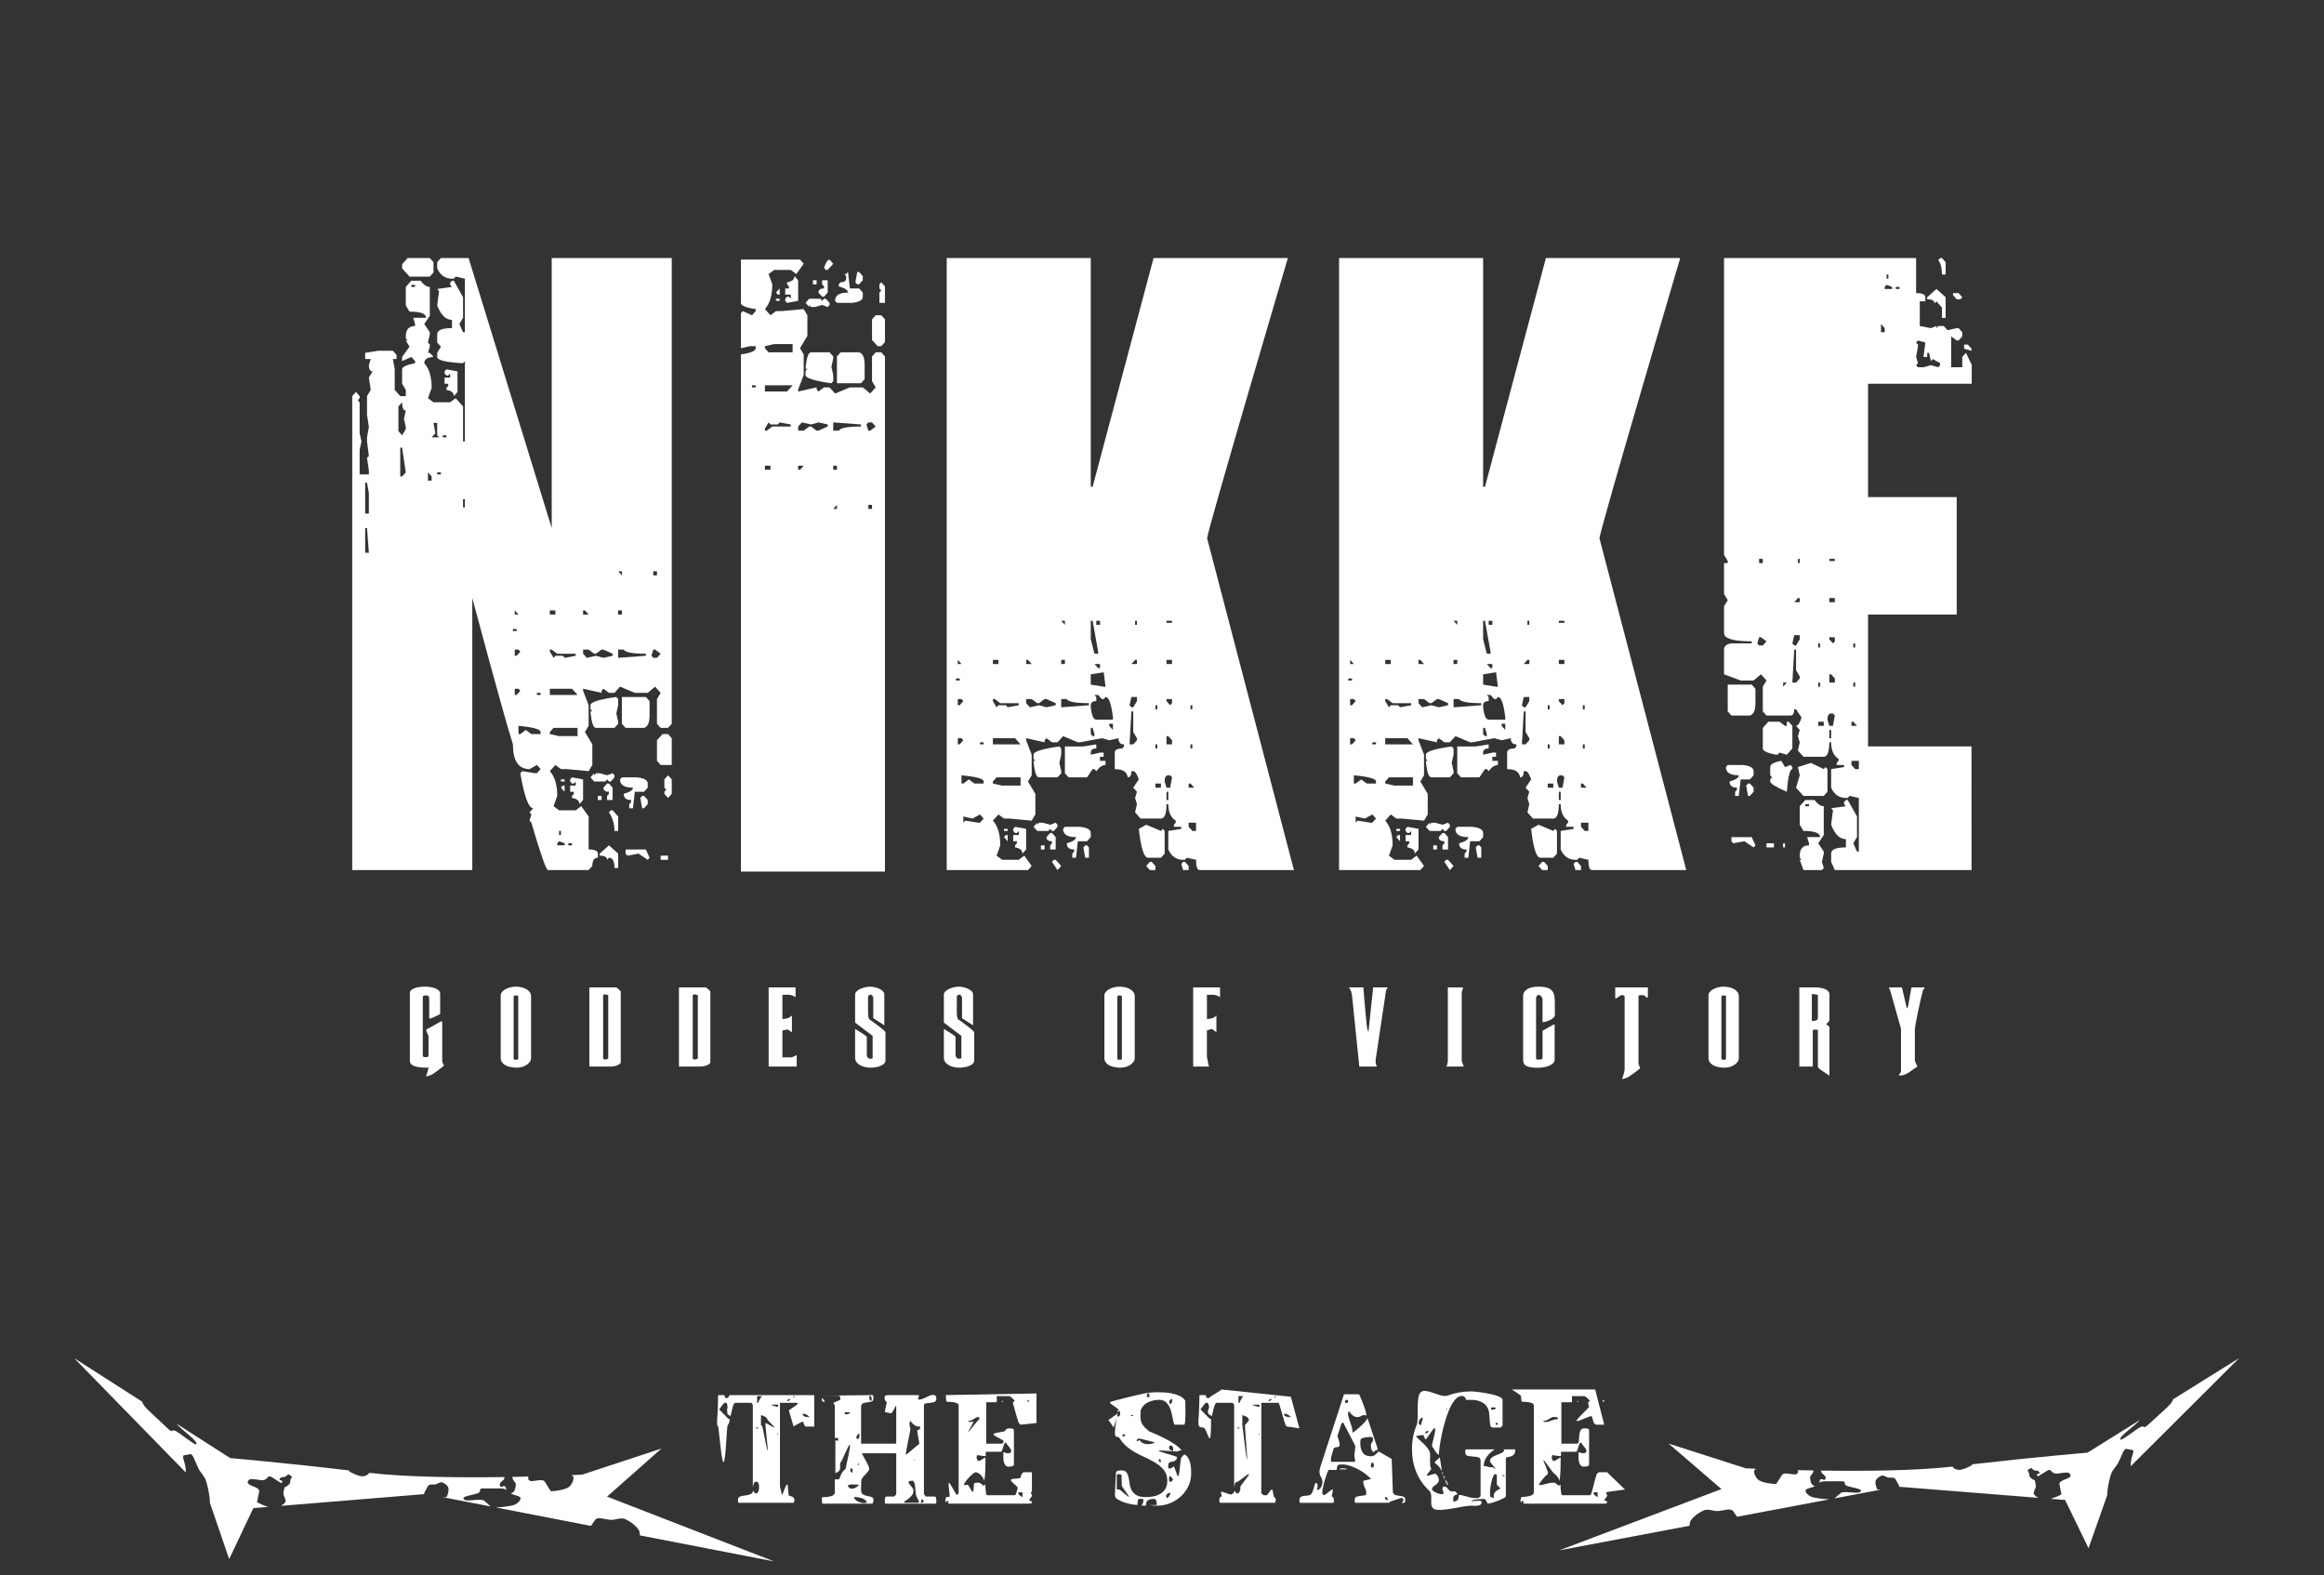 <?xml version="1.0" encoding="UTF-8"?>
<svg id="_レイヤー_1" data-name="レイヤー 1" xmlns="http://www.w3.org/2000/svg" version="1.1" viewBox="0 0 813.539 551.252">
  <rect x="0" y="0" width="813.539" height="551.252" fill="#333333" stroke="none"/>
  <defs>
    <style>
      .cls-1 {
        fill: none;
      }

      .cls-1, .cls-2 {
        stroke-width: 0px;
      }

      .cls-2 {
        fill: #fff;
      }
    </style>
  </defs>
  <rect class="cls-1" width="813.539" height="551.252"/>
  <g>
    <g>
      <path class="cls-2" d="M184.187,346.158c-.511-.286-1.09-.496-1.734-.628-.645-.132-1.309-.198-1.99-.198-.536,0-1.108.072-1.716.215-.609.144-1.168.347-1.68.612-.511.265-.937.59-1.278.975-.341.386-.511.821-.511,1.306v21.817c0,.573.14,1.069.42,1.488.28.419.663.772,1.15,1.058.487.287,1.071.501,1.753.645.681.143,1.411.226,2.191.248h.146c.608,0,1.211-.088,1.807-.264.596-.176,1.125-.413,1.588-.711.462-.297.84-.655,1.132-1.074.292-.418.438-.859.438-1.322v-21.585c0-.595-.159-1.102-.475-1.521-.317-.418-.73-.771-1.241-1.058ZM181.412,370.553c0,.177-.098.281-.292.314-.195.033-.353.05-.475.05-.171,0-.353-.017-.548-.05-.195-.033-.292-.137-.292-.314v-21.519c0-.286.06-.463.183-.529.122-.066.316-.099.584-.099.17,0,.353.011.548.033.195.022.292.121.292.297v21.817ZM216.536,346.208c-.195-.165-.378-.308-.548-.43-.171-.121-.268-.182-.292-.182h-9.383v27.7h7.704c.219,0,.511-.033.876-.099.365-.066.724-.165,1.077-.297.352-.132.663-.292.931-.479.268-.187.402-.402.402-.645v-24.626c0-.11-.079-.253-.237-.43-.159-.176-.335-.347-.529-.512ZM212.921,370.487c0,.022-.116.072-.347.149-.232.078-.42.138-.566.182h-.402c-.098-.022-.201-.071-.31-.149-.109-.077-.164-.127-.164-.149v-22.147c0-.066.055-.121.164-.165.11-.044.213-.099.31-.165h.402c.146.066.334.121.566.165.231.044.347.088.347.132v22.147ZM247.898,346.208c-.195-.165-.378-.308-.548-.43-.171-.121-.268-.182-.292-.182h-9.383v27.7h7.704c.219,0,.511-.033.876-.099.365-.066.724-.165,1.077-.297.352-.132.663-.292.931-.479.268-.187.402-.402.402-.645v-24.626c0-.11-.079-.253-.237-.43-.159-.176-.335-.347-.529-.512ZM244.283,370.487c0,.022-.116.072-.347.149-.232.078-.42.138-.566.182h-.402c-.098-.022-.201-.071-.31-.149-.109-.077-.164-.127-.164-.149v-22.147c0-.066.055-.121.164-.165.109-.044.213-.099.31-.165h.402c.146.066.334.121.566.165.231.044.347.088.347.132v22.147ZM277.416,369.974c-.183.055-.359.088-.529.099-.171.011-.365.016-.584.016h-2.41v-9.454c.073,0,.188-.016.347-.05.158-.033.322-.066.493-.099.17-.033.334-.066.493-.099.158-.033.286-.05.383-.05l.183.033c.073.022.183.077.329.165.146.088.292.188.438.297.146.11.286.21.42.297.133.088.213.144.237.165v-5.884c-.463.485-.962.81-1.497.975-.536.165-1.144.248-1.826.248v-8.462h1.972c.219,0,.42.011.602.033.183.022.371.061.566.116.195.055.407.132.639.231.231.099.505.237.821.413v-3.372h-9.42v27.7h9.821v-4c-.341.177-.627.32-.858.43-.232.11-.438.193-.621.248ZM309.162,360.405c-.171-.154-.481-.407-.931-.76-.451-.352-.937-.727-1.46-1.124-.524-.397-1.022-.765-1.497-1.107-.475-.341-.81-.567-1.004-.678-.195-.374-.31-.81-.347-1.306-.037-.496-.055-.931-.055-1.306v-5.421c.195-.308.475-.507.84-.595.048.022.133.044.256.066.122.022.195.055.219.099.097.11.207.254.329.43.122.177.183.276.183.297v7.371l3.87,2.479v-10.743c0-.463-.177-.865-.529-1.207-.353-.341-.785-.628-1.296-.859-.511-.231-1.065-.407-1.661-.529-.597-.121-1.126-.182-1.588-.182-.438,0-.956.066-1.552.198-.597.132-1.156.314-1.68.545-.524.231-.974.524-1.351.876-.378.353-.566.739-.566,1.157v9.818l6.134,4.628v7.669c0,.177-.098.276-.292.297-.195.022-.353.033-.475.033-.098,0-.183-.005-.256-.016-.073-.011-.134-.017-.182-.017h-.073c-.073,0-.219-.126-.438-.38-.219-.253-.329-.645-.329-1.173v-6.082c-.268-.264-.578-.518-.931-.76-.353-.242-.718-.484-1.095-.727-.378-.242-.749-.468-1.114-.677-.365-.209-.682-.413-.949-.612v10.115c0,.573.164,1.08.493,1.521.329.441.754.805,1.278,1.091.523.287,1.114.501,1.771.645.657.143,1.314.215,1.972.215.438,0,.949-.044,1.533-.132.584-.088,1.144-.231,1.679-.43.535-.198.986-.463,1.351-.793.365-.331.548-.738.548-1.223v-9.784c0-.066-.104-.22-.31-.463-.207-.242-.371-.397-.493-.463ZM340.233,360.405c-.171-.154-.481-.407-.931-.76-.451-.352-.937-.727-1.46-1.124-.524-.397-1.022-.765-1.497-1.107-.475-.341-.81-.567-1.004-.678-.195-.374-.31-.81-.347-1.306s-.055-.931-.055-1.306v-5.421c.195-.308.475-.507.84-.595.049.022.134.044.256.066.122.022.195.055.219.099.097.11.206.254.329.43.122.177.183.276.183.297v7.371l3.87,2.479v-10.743c0-.463-.177-.865-.529-1.207-.353-.341-.785-.628-1.296-.859-.511-.231-1.065-.407-1.661-.529-.597-.121-1.126-.182-1.588-.182-.438,0-.956.066-1.552.198-.597.132-1.156.314-1.68.545-.524.231-.974.524-1.351.876-.378.353-.566.739-.566,1.157v9.818l6.134,4.628v7.669c0,.177-.098.276-.292.297-.195.022-.353.033-.475.033-.098,0-.182-.005-.255-.016-.073-.011-.134-.017-.183-.017h-.073c-.073,0-.219-.126-.438-.38-.219-.253-.329-.645-.329-1.173v-6.082c-.268-.264-.578-.518-.931-.76-.353-.242-.718-.484-1.095-.727-.378-.242-.748-.468-1.114-.677-.365-.209-.682-.413-.949-.612v10.115c0,.573.164,1.08.493,1.521.329.441.754.805,1.278,1.091.523.287,1.114.501,1.771.645.657.143,1.314.215,1.972.215.438,0,.949-.044,1.533-.132.584-.088,1.144-.231,1.68-.43.535-.198.986-.463,1.351-.793s.548-.738.548-1.223v-9.784c0-.066-.104-.22-.31-.463-.207-.242-.371-.397-.493-.463ZM395.509,346.158c-.511-.286-1.09-.496-1.734-.628-.645-.132-1.309-.198-1.99-.198-.536,0-1.108.072-1.716.215-.609.144-1.168.347-1.68.612-.511.265-.937.59-1.278.975-.341.386-.511.821-.511,1.306v21.817c0,.573.14,1.069.42,1.488.279.419.663.772,1.15,1.058.487.287,1.071.501,1.753.645.681.143,1.411.226,2.191.248h.146c.608,0,1.211-.088,1.807-.264.596-.176,1.126-.413,1.588-.711.462-.297.84-.655,1.132-1.074.292-.418.438-.859.438-1.322v-21.585c0-.595-.159-1.102-.475-1.521-.317-.418-.73-.771-1.241-1.058ZM392.734,370.553c0,.177-.098.281-.292.314-.195.033-.353.05-.475.05-.171,0-.353-.017-.548-.05-.195-.033-.292-.137-.292-.314v-21.519c0-.286.06-.463.182-.529.122-.066.316-.099.584-.099.17,0,.353.011.548.033.195.022.292.121.292.297v21.817ZM417.671,373.297h5.586c-.195-.507-.335-1.058-.42-1.653-.086-.595-.189-1.068-.31-1.421l-.036-.132v-9.454c.073,0,.183-.022.329-.066.146-.044.304-.099.475-.165.17-.066.334-.121.493-.165.158-.044.286-.066.383-.066l.183.033c.024.044.115.116.274.215.158.099.316.21.475.331.158.121.31.237.456.347.146.11.231.177.256.198v-5.884c-.463.485-.962.81-1.497.975-.536.165-1.144.248-1.826.248v-8.462h1.972c.219,0,.42.011.602.033.183.022.371.061.566.116.195.055.407.132.639.231.231.099.505.237.822.413v-3.372h-9.42v27.7ZM479.045,361.132l-.438-1.058c-.025-.022-.079-.418-.164-1.19-.086-.771-.183-1.719-.292-2.843-.109-1.124-.219-2.335-.329-3.636-.11-1.3-.213-2.512-.31-3.636l-.073-1.025c0-.132-.024-.374-.073-.727-.049-.352-.073-.683-.073-.992v-.43h-5.075l.694,1.19c.024.11.067.27.128.479.06.21.109.43.146.661.037.231.073.446.11.645.036.198.055.331.055.397l2.483,24.329h6.17c0-.088-.073-.265-.219-.529s-.219-.496-.219-.694-.006-.385-.018-.562c-.013-.176-.018-.308-.018-.397l3.651-24.329c.048-.176.128-.397.237-.661s.298-.441.566-.529h-5.294l-1.643,15.536ZM511.685,347.447c0-.066.018-.171.055-.314.036-.143.085-.297.146-.463.061-.165.11-.319.146-.463.037-.143.055-.248.055-.314l.036-.297h-5.294v25.849c-.073.397-.14.75-.201,1.058-.061.309-.177.573-.347.793h6.17l-.767-1.851v-23.998ZM543.558,347.084c-.365-.573-.937-1.008-1.716-1.306-.779-.297-1.887-.446-3.322-.446-.925,0-1.722.088-2.391.265-.67.177-1.223.413-1.661.711-.438.297-.761.634-.968,1.008-.207.375-.31.772-.31,1.19v22.412c0,.463.073.871.219,1.223.146.353.407.645.785.876.377.231.9.407,1.57.529.669.121,1.539.182,2.61.182.462,0,1.028-.044,1.698-.132.669-.088,1.308-.243,1.917-.463.608-.22,1.132-.518,1.57-.892.438-.375.657-.848.657-1.421v-12.23h-.365l-3.286,1.851c-.073.044-.183.099-.329.165-.146.066-.232.11-.256.132v9.487c0,.309-.134.491-.402.545-.268.055-.524.083-.767.083h-.292c-.146,0-.317-.016-.511-.05-.195-.033-.292-.126-.292-.281v-21.188c0-.132.073-.347.219-.645.146-.298.389-.446.73-.446.219,0,.407.066.566.198.158.132.292.287.402.463.109.177.195.342.256.496.06.154.091.243.091.264v8.099c.341,0,.742-.066,1.205-.198.462-.132.913-.303,1.351-.512.438-.209.821-.451,1.15-.727.329-.275.529-.545.602-.81v-3.57c0-1.036-.031-1.961-.091-2.777-.061-.815-.274-1.509-.639-2.083ZM565.428,349.398l.146.033c.146,0,.31-.06.493-.182.183-.121.371-.253.566-.397.195-.143.389-.275.584-.397.195-.121.389-.182.584-.182s.395.05.602.149c.207.099.31.215.31.347v25.519c0,.154-.031.375-.091.661-.061.286-.14.595-.237.926-.098.331-.195.656-.292.975-.098.319-.195.589-.292.81.073,0,.146-.006.219-.016.073-.011.158-.028.256-.05.073-.022.207-.061.402-.116.195-.055.383-.116.566-.182.183-.066.42-.165.712-.297.17-.11.462-.309.876-.595.414-.287.845-.595,1.296-.926.45-.33.87-.65,1.26-.958.389-.309.657-.529.803-.661l-.256-.562c-.024-.088-.079-.237-.164-.446-.086-.209-.152-.369-.201-.479v-23.701c0-.154.109-.253.329-.297.219-.044.402-.066.548-.066h.219c.487,0,.84.061,1.059.182.219.121.475.38.767.777l.365-.297v-3.372h-11.428v3.801ZM606.977,346.158c-.511-.286-1.09-.496-1.734-.628-.645-.132-1.309-.198-1.99-.198-.536,0-1.108.072-1.716.215-.609.144-1.168.347-1.679.612-.511.265-.937.59-1.278.975-.341.386-.511.821-.511,1.306v21.817c0,.573.14,1.069.42,1.488.28.419.663.772,1.15,1.058.487.287,1.071.501,1.753.645.681.143,1.411.226,2.191.248h.146c.608,0,1.211-.088,1.807-.264.596-.176,1.126-.413,1.588-.711.462-.297.84-.655,1.132-1.074.292-.418.438-.859.438-1.322v-21.585c0-.595-.159-1.102-.475-1.521-.317-.418-.73-.771-1.241-1.058ZM604.202,370.553c0,.177-.098.281-.292.314-.195.033-.353.05-.475.05-.171,0-.353-.017-.548-.05-.195-.033-.292-.137-.292-.314v-21.519c0-.286.06-.463.183-.529.122-.066.316-.099.584-.099.17,0,.353.011.548.033.195.022.292.121.292.297v21.817ZM638.723,346.109c-.499-.187-1.041-.319-1.625-.397-.584-.077-1.132-.116-1.643-.116h-5.586v27.7h4.71v-12.627c0-.198.256-.297.767-.297.243,0,.456.011.639.033.182.022.31.033.383.033v12.859c0,.022.055.143.164.364.11.22.237.364.383.43.097.11.316.275.657.496.341.22.699.457,1.077.711.377.253.736.496,1.077.727.341.231.572.391.694.479v-17.057h-.036v-.033c-.098-.11-.25-.259-.456-.446-.207-.187-.408-.325-.602-.413l.073-.198c0-.022.012-.044.037-.066.146-.11.347-.303.602-.578.256-.275.383-.512.383-.711v-8.892c0-.484-.159-.892-.475-1.223-.317-.331-.724-.589-1.223-.777ZM636.368,356.372c0,.111-.079.276-.237.496-.159.221-.481.364-.968.43-.098.022-.171.033-.219.033l-.694.033v-9.421c.073,0,.195.006.365.016.17.011.341.022.511.033.17.011.334.028.493.05.158.022.274.044.347.066.073.022.158.061.256.116.097.055.146.116.146.182v7.966ZM669.117,345.596l-1.205,6.743-.402.628-1.716-7.371h-4.6c.024.022.073.121.146.297.073.177.164.392.274.645.11.254.176.458.201.612l3.651,12.925v15.073l-.84,1.223.657.033c.56,0,1.083-.105,1.57-.314.487-.21.949-.458,1.387-.744.438-.287.864-.59,1.278-.909.414-.32.84-.601,1.278-.843l.402-.297-.876-1.983v-11.107c.024-.352.097-.887.219-1.603.122-.716.274-1.526.456-2.429.183-.903.377-1.851.584-2.843.206-.992.414-1.939.621-2.843.207-.903.395-1.713.566-2.43.17-.716.316-1.24.438-1.57.073-.044.158-.143.256-.297.097-.154.146-.253.146-.297l.073-.297h-4.564ZM154.997,371.994l-.186-.444v-13.746l-.291-.396c-.049,0-.25.105-.601.314-.353.209-.778.457-1.275.742-.499.286-1.027.583-1.586.891-.559.308-1.045.561-1.457.759l-.401.33v.33l.802,1.814v6.434c0,.441-.055.715-.164.825-.109.11-.371.165-.783.165-.292,0-.541-.033-.747-.099-.207-.066-.31-.253-.31-.561v-20.293c0-.308.103-.495.31-.561.206-.066.455-.099.747-.099.485,0,.807.088.965.264.158.176.237.506.237.99v6.83l.583-.033c.049-.044.176-.099.383-.165.206-.066.334-.12.383-.165.243-.088.565-.231.966-.429.401-.198.741-.368,1.02-.511.279-.143.443-.225.492-.248v-7.127c0-.484-.188-.885-.565-1.204-.377-.319-.826-.572-1.348-.759-.523-.187-1.081-.319-1.676-.396-.596-.077-1.111-.115-1.548-.115h-.401c-.51,0-1.063.039-1.658.115-.595.077-1.143.198-1.64.363-.498.165-.917.391-1.257.677-.34.286-.51.627-.51,1.023v23.692c0,.902.504,1.54,1.512,1.913,1.008.374,2.338.561,3.99.561h.62c.136-.029.273-.075.41-.109l-.068.489-.233.909-.287.957-.287.795.215-.016.251-.049.394-.113.556-.179.699-.292.86-.584,1.272-.909,1.237-.942.788-.649-.25-.552-.161-.439Z"/>
      <path class="cls-2" d="M213.815,283.617l-.647.721c1.293,1.925,1.939,4.088,1.939,6.491h1.293v-5.048l-1.94-2.164h-.646Z"/>
      <path class="cls-2" d="M206.703,246.833v1.442l.647.721h-.647c.323,3.849.97,5.77,1.939,5.77h6.465l1.293-1.443v-.721l-.647-2.885.647-2.885v-2.164l-.647-.721c-6.035.842-9.051,1.803-9.051,2.885Z"/>
      <path class="cls-2" d="M209.936,298.763v.721c1.723,0,2.586.482,2.586,1.442l.647-.721c1.293,0,1.939,1.203,1.939,3.606h1.293v-5.048l-3.233-2.885-3.233,2.885Z"/>
      <rect class="cls-2" x="209.289" y="278.568" width="1.293" height="1.442"/>
      <polygon class="cls-2" points="206.703 272.077 207.996 273.519 211.875 273.519 212.522 272.798 213.168 273.519 213.815 273.519 215.107 272.077 215.107 271.355 214.461 270.634 212.522 271.355 209.936 270.634 208.642 270.634 207.996 271.355 207.996 270.634 206.703 272.077"/>
      <polygon class="cls-2" points="150.458 96.813 151.751 95.371 151.751 91.764 150.458 90.322 142.7 90.322 140.76 92.486 140.76 93.928 143.346 96.813 150.458 96.813"/>
      <path class="cls-2" d="M212.522,278.568v1.442h1.939v-4.327l-1.293-1.443h-.647l-1.293,1.443c0,.964.646,1.443,1.939,1.443v.721l-.647.721Z"/>
      <path class="cls-2" d="M200.238,278.568v.721c1.723.243,2.586.964,2.586,2.163l1.293-1.443v-7.212l-3.879-.721-.646.721v.721l.646.721h.647l.647-.721v1.443h-1.939v2.164h1.293v.721l-.647.721Z"/>
      <path class="cls-2" d="M193.127,184.806l-29.092-94.484h-9.698l-1.293,1.442v2.164c1.077,2.407,2.8,3.606,5.172,3.606h.647l.647-.721,3.232.721v18.752h-.646l-1.293-2.885,1.293-2.163v-7.213l-3.233-5.77h-.647l-.647.721v.721l.647.721-5.172.721.647.721-.647,5.049c1.293,3.367,3.016,5.049,5.172,5.049v2.885c-3.449,0-5.172.721-5.172,2.164v2.885l1.293,1.443-1.293,2.163v1.443c0,1.082,2.8,1.803,8.404,2.164h.647l.646-.721v28.129h-.646v-12.261l-2.586-2.885-1.94,1.443h-5.818l-1.939-1.443,1.293-3.606c0-3.845-.863-6.73-2.586-8.655,0-1.321,1.077-2.042,3.233-2.164l-1.293-1.443h-.647l.647-2.163v-.721l-.647-.721.647-2.885v-.721l-1.94-2.885,1.94-2.885v-10.097c-1.079,0-2.156-.721-3.233-2.164h-3.233l-1.939,2.164v6.491l1.293,2.164c3.879,0,5.818.721,5.818,2.164h-4.525l.646,2.163v.721c-2.156,0-3.232,1.204-3.232,3.606v.721l.646.721h-.646l1.293,2.164-2.586,3.606v1.443l3.233-1.443,1.293,1.443v.721c-3.018.603-4.525,1.325-4.525,2.164v5.048l1.293,2.164v2.164h-1.94l-1.939-2.164v-7.212l-.647-3.606h1.293v-1.443l-1.293-1.443h-5.172l-4.525.721v2.164h1.939l-.647,2.164c0,1.443.43,2.164,1.293,2.164l-1.293,2.164.647,4.327-1.293,2.164v6.491l.647,4.328-.647,3.606v1.442l.647,5.049-.647.721.647,4.327v1.443h-3.233v-8.655l.647-2.885-.647-2.885v-10.819l-.647-.721.647-.721v-.721l-1.293-1.443-1.293,1.443v165.887h42.022v-95.205s10.774,40.39,14.224,51.209c0,5.77,1.939,8.655,5.818,8.655l2.586-1.442,1.293,1.442-1.293,1.443h-.647l-4.526-.721-.646.721c1.399,8.177,2.909,12.261,4.525,12.261l-1.293,1.443.646.721-.646,2.164.646.721c3.233,11.061,5.172,16.588,5.818,16.588h14.223l1.293-1.443c0-1.921.647-2.885,1.939-2.885v-1.443c0-.961-1.078-1.443-3.233-1.443v-11.54l-2.586-3.606-1.939,1.443h-5.818l-1.939-1.443,1.293-3.606c0-3.845-.863-6.731-2.586-8.655l1.939-2.163,1.94,1.442h1.939l7.758.721,1.293-2.163v-7.213l-2.586-4.327,1.293-2.164v-7.212l-1.939-5.049v-.721l6.465,1.443v-.721l.647-.721,1.939,1.443h1.939l1.94-2.164,5.172,2.164h4.525l2.586-2.164,1.94,2.164-1.293,2.164v8.655l1.293,1.443h2.586l1.293-1.443V90.322h-42.021v94.484ZM145.286,100.42h-1.293v-.721h1.293v.721ZM127.831,193.461v-8.655h.646l.647,8.655h-1.293ZM129.123,179.757h-1.293v-10.819h.646l.647,3.606v7.212ZM140.76,166.774h-.647v-10.097h.647l1.293,8.655-1.293,1.443ZM142.054,149.465v.721l-1.293,2.164-1.293-1.443v-8.655l1.293-1.443c0,1.924.43,2.885,1.293,2.885l-.647,2.885.647,2.885ZM151.104,168.217h-1.293v-2.885l1.293,1.443v1.443ZM151.751,148.022h1.293v4.328l.647.721h-2.587l1.293-1.443-.647-3.606ZM154.337,166.053h-1.293v-.721h1.293v.721ZM156.276,153.071h-1.293v-.721h1.293v.721ZM162.741,177.593h-.646v-2.885h.646v2.885ZM180.196,213.656l1.293,1.443h-1.293v-1.443ZM182.136,228.08l-1.293,1.443h-.647v-2.164h1.293l.647.721ZM179.55,220.147h1.293v.721h-1.293v-.721ZM180.843,243.227h-.647v-2.164h1.293l.647.721-1.293,1.443ZM189.248,256.931h-3.233l-1.939-1.443-1.939,1.443h-.647v-2.885c5.172.482,7.758,1.203,7.758,2.164v.721ZM189.248,243.227h-1.293v-.721h1.293v.721ZM198.945,295.157h1.293v.721h-1.293v-.721ZM195.713,290.829h.647v1.443h-.647v-1.443ZM195.066,295.157l.647-.721,1.939.721v.721h-2.586v-.721ZM228.684,199.952h1.293v1.443h-1.293v-1.443ZM228.684,227.359h.647l1.94,1.443-1.293,1.443h-1.293l-.646-.721.646-2.164ZM217.693,199.952v1.443l-1.293-1.443h1.293ZM216.401,213.656h1.293v1.443h-1.293v-1.443ZM216.401,227.359h1.939c.538.965,3.124,1.443,7.758,1.443v.721l-9.697.721v-2.885ZM204.117,213.656h.647l1.293,1.443h-1.939v-1.443ZM204.117,227.359h1.939l1.94,1.443h.646l1.94-1.443h.647l3.232,1.443v.721l-3.232.721-2.587-.721-3.232.721-1.293-1.443v-1.443ZM202.178,257.652h-6.465l-3.233-.721v-.721l1.293-1.443h8.404v2.885ZM192.48,243.227v-2.164h7.758l1.94,2.164h-9.698ZM201.531,228.802v.721l-3.879.721-.647-.721h-2.586l-.646.721-1.293-2.164v-.721h.647l1.939,1.443h6.465ZM194.419,215.098h-1.939v-1.443h1.939v1.443Z"/>
      <rect class="cls-2" x="196.359" y="272.798" width="1.293" height=".721"/>
      <path class="cls-2" d="M155.63,132.155v2.163h1.293v.721l-.646.721v.721c1.723.243,2.586.964,2.586,2.164l1.293-1.443v-7.212l-3.879-.721-.647.721v.721l.647.721h.646l.647-.721v1.443h-1.939Z"/>
      <path class="cls-2" d="M220.926,280.732l-.647.721v1.443h1.293l.647-5.77h3.233l1.293-1.443v-1.443c0-1.2-1.293-1.921-3.879-2.164h-5.172l-.646.721c0,1.925,1.507,2.885,4.525,2.885,0,.842-1.078,1.564-3.233,2.164,0,1.443.861,2.163,2.586,2.163v.721Z"/>
      <polygon class="cls-2" points="231.916 256.931 229.977 259.094 229.977 266.307 231.27 267.75 235.149 267.75 235.149 258.373 233.856 256.931 231.916 256.931"/>
      <polygon class="cls-2" points="197.652 277.126 197.652 274.962 197.005 274.962 196.359 275.683 197.652 277.126"/>
      <polygon class="cls-2" points="224.805 278.568 224.158 279.29 224.805 282.896 225.452 282.896 226.744 281.453 226.744 280.01 225.452 278.568 224.805 278.568"/>
      <polygon class="cls-2" points="218.987 297.321 218.987 298.763 219.633 299.485 223.512 298.763 226.744 300.927 227.391 300.206 226.098 297.321 218.987 297.321"/>
      <rect class="cls-2" x="231.27" y="299.485" width="2.586" height="1.442"/>
      <polygon class="cls-2" points="232.563 272.798 232.563 275.683 233.21 276.405 232.563 277.126 232.563 277.847 233.856 279.29 235.149 277.847 235.149 272.798 233.856 271.355 232.563 272.798"/>
      <path class="cls-2" d="M217.693,243.948v9.376l1.293,1.443h6.465c1.293-.361,1.939-1.803,1.939-4.328v-5.048l-1.293-1.443h-8.404Z"/>
      <path class="cls-2" d="M276.167,103.846h-.647l-.647.721v.721l.647.721,3.879-.721v-7.213l-1.293-1.443c0,1.2-.863,1.921-2.586,2.164v.721l.647.721v.721h-1.293v2.164h1.939v1.443l-.646-.721Z"/>
      <polygon class="cls-2" points="272.935 100.96 271.641 102.403 272.288 103.124 272.935 103.124 272.935 100.96"/>
      <rect class="cls-2" x="271.641" y="104.567" width="1.293" height=".721"/>
      <polygon class="cls-2" points="306.552 110.337 305.26 111.779 305.26 118.992 307.199 121.155 308.492 121.155 309.785 119.713 309.785 111.779 308.492 110.337 306.552 110.337"/>
      <path class="cls-2" d="M306.552,123.319l-1.293,1.443v8.655l1.293,2.164-1.939,2.164-2.586-2.164h-4.526l-5.172,2.164-1.939-2.164h-1.94l-1.939,1.443-.647-.721v-.721l-6.465,1.443v-.721l1.939-5.049v-7.212l-1.293-2.164,2.586-4.328v-7.212l-1.293-2.164-7.758.721h-1.94l-1.939,1.443-1.939-2.164c1.723-1.924,2.586-4.809,2.586-8.655l-1.293-3.606,1.939-1.443h5.818l1.94,1.443,2.586-3.606-1.293-1.443h-20.687v15.147c0,.96,1.723,1.682,5.172,2.163v.721l-1.293,1.443-3.233-1.443-.646.721v12.261l3.232-.721h1.94v.721c0,.96-1.725,1.682-5.172,2.164v181.034h50.427V124.762l-1.293-1.443h-1.939ZM264.53,135.581h-1.293v-.721h1.293v.721ZM269.702,164.43h-1.939v-1.443h1.939v1.443ZM276.813,149.284h-6.465l-1.94,1.443h-.646v-.721l1.293-2.163.647.721h2.586l.647-.721,3.879.721v.721ZM275.521,137.023h-7.758v-2.164h9.697l-1.939,2.164ZM277.46,123.319h-8.404l-1.293-1.443v-.721l3.232-.721h6.465v2.885ZM280.046,164.43h-.646v-1.443h1.939l-1.293,1.443ZM289.744,149.284l-3.233,1.443h-.647l-1.939-1.443h-.647l-1.939,1.443h-1.939v-1.443l1.293-1.442,3.233.721,2.586-.721,3.233.721v.721ZM292.976,178.134h-1.293l1.293-1.443v1.443ZM292.976,164.43h-1.293v-1.443h1.293v1.443ZM301.381,149.284c-4.634,0-7.22.479-7.758,1.443h-1.94v-2.885l9.698.721v.721ZM305.26,178.134h-1.293v-1.443h1.293v1.443ZM304.613,150.727h-.647l-.647-2.163.647-.721h1.293l1.293,1.442-1.939,1.443Z"/>
      <polygon class="cls-2" points="300.734 99.518 302.027 98.075 302.027 96.633 300.734 95.191 300.087 95.191 299.441 98.797 300.087 99.518 300.734 99.518"/>
      <path class="cls-2" d="M289.744,94.469l1.939-2.164-1.293-1.443c-.647,0-1.293.96-1.94,2.885l.647.721h.647Z"/>
      <path class="cls-2" d="M291.683,124.762l-1.293-1.443h-6.465c-.97,0-1.616,1.921-1.939,5.77h.646l-.646.721v1.443c0,1.082,3.016,2.042,9.051,2.885l.646-.721v-2.164l-.646-2.885.646-2.885v-.721Z"/>
      <path class="cls-2" d="M298.148,106.009c2.586-.243,3.879-.965,3.879-2.164v-1.443l-1.293-1.443h-3.233l-.647-5.77-.646.721h-.647l.647.721v.721c0,.961-.647,1.443-1.94,1.443l-.646.721v.721c2.154.6,3.232,1.321,3.232,2.164-3.018,0-4.525.96-4.525,2.885l.647.721h5.172Z"/>
      <path class="cls-2" d="M288.45,103.846l1.293-1.443v-4.328h-1.939v1.443l.646.721v.721c-1.293,0-1.939.479-1.939,1.443l1.293,1.443h.646Z"/>
      <path class="cls-2" d="M294.269,123.319l-1.293,1.443v9.376h8.404l1.293-1.443v-5.048c0-2.525-.646-3.967-1.939-4.328h-6.465Z"/>
      <polygon class="cls-2" points="307.846 99.518 307.846 100.96 308.492 101.682 307.846 102.403 307.846 106.009 309.785 106.009 309.785 100.239 308.492 98.797 307.846 99.518"/>
      <polygon class="cls-2" points="283.278 106.731 283.925 107.451 285.218 107.451 287.804 106.731 289.744 107.451 290.39 106.731 290.39 106.009 289.097 104.567 288.45 104.567 287.804 105.288 287.158 104.567 283.278 104.567 281.986 106.009 283.278 107.451 283.278 106.731"/>
      <rect class="cls-2" x="284.572" y="98.075" width="1.293" height="1.443"/>
      <path class="cls-2" d="M522.413,264.864h1.293v-1.443h-1.293l-3.232.721v-.721c0-.96.646-1.443,1.939-1.443v-1.443l-4.525.721h-6.465v9.376l1.293,1.443h6.465l1.939-2.885h.647l.647.721c1.075-1.442,2.154-2.163,3.233-2.163v-1.443h-1.94v-1.443Z"/>
      <polygon class="cls-2" points="517.242 295.878 516.596 296.599 517.242 300.206 518.535 300.206 518.535 296.599 517.888 295.878 517.242 295.878"/>
      <path class="cls-2" d="M515.302,289.387h-5.172l-.647.721c0,1.925,1.508,2.885,4.525,2.885,0,.843-1.078,1.564-3.232,2.164,0,1.443.86,2.164,2.586,2.164v.721l-.647.721v1.443h1.293l.647-5.77h3.233l1.293-1.443v-1.443c0-1.199-1.293-1.921-3.879-2.163Z"/>
      <polygon class="cls-2" points="539.869 301.648 538.576 303.09 539.869 304.533 541.809 304.533 541.809 303.09 540.516 301.648 539.869 301.648"/>
      <path class="cls-2" d="M543.748,290.829l-5.172-2.163-2.586,1.442c.752,6.734,1.83,10.098,3.233,10.098h4.525l1.293-1.443v-7.934l-.647-.721-.647.721Z"/>
      <path class="cls-2" d="M499.14,264.143v1.443l.646.721h-.646c.323,3.849.969,5.77,1.939,5.77h6.465l1.293-1.443v-.721l-.647-2.885.647-2.885v-2.164l-.647-.721c-6.036.843-9.05,1.803-9.05,2.885Z"/>
      <polygon class="cls-2" points="551.506 301.648 550.86 302.369 551.506 304.533 553.446 304.533 553.446 303.09 552.153 301.648 551.506 301.648"/>
      <rect class="cls-2" x="488.796" y="290.108" width="1.293" height=".721"/>
      <polygon class="cls-2" points="490.089 294.436 490.089 292.272 489.442 292.272 488.796 292.993 490.089 294.436"/>
      <path class="cls-2" d="M492.675,295.878v.721c1.722.243,2.586.964,2.586,2.164l1.293-1.443v-7.213l-3.879-.721-.647.721v.721l.647.721h.647l.646-.721v1.443h-1.939v2.164h1.293v.721l-.647.721Z"/>
      <polygon class="cls-2" points="506.251 300.927 505.605 301.648 507.544 304.533 508.837 303.09 506.898 300.927 506.251 300.927"/>
      <path class="cls-2" d="M588.177,90.322h-47.015l-21.335,80.058h-.646v-80.058h-50.427v214.211h28.446l1.293-1.443-2.586-3.606-1.94,1.442h-5.818l-1.939-1.442,1.293-3.606c0-3.845-.865-6.731-2.586-8.655l1.939-2.164,1.939,1.443h1.94l7.758.721,1.293-2.164v-7.212l-2.586-4.328,1.293-2.164v-7.212l-1.94-5.049v-.721l6.465,1.442v-.721l.647-.721,1.939,1.442h1.94l1.939-2.163,5.172,2.163h.647l7.758-1.442,2.586.721,3.233-.721c0,1.442.647,2.163,1.94,2.163v.721l-.647.721c-1.725,0-2.586.482-2.586,1.443v5.77c2.8,0,4.308.965,4.525,2.885.861,0,1.293-.721,1.293-2.164h.646c.647,0,1.293.965,1.94,2.885l-1.94,2.885,1.293,1.443-.647,2.164.647,2.163-.647,2.885,1.94,2.164h7.111c1.293,0,1.939-1.682,1.939-5.049h.647c0,2.767.861,4.688,2.586,5.77v.721l-.647.721v.721h2.587v.721l-4.526.721v6.492c1.075,2.407,2.8,3.606,5.172,3.606h.647l.647-.721,3.233.721c0,2.407.429,3.606,1.293,3.606h32.972l-30.386-116.121c0-2.403,28.267-98.09,28.267-98.09ZM472.634,230.966l1.293,1.443h-1.293v-1.443ZM474.573,245.391l-1.293,1.443h-.647v-2.164h1.293l.647.721ZM471.987,237.457h1.293v.721h-1.293v-.721ZM472.634,260.537v-2.163h1.293l.647.721-1.293,1.443h-.647ZM480.391,287.945h-.647l-4.525-.721-.647.721v-2.164l3.233.721,2.586-1.443,1.293,1.443-1.293,1.443ZM481.685,274.241h-3.233l-1.94-1.443-1.939,1.443h-.647v-2.885c5.172.482,7.758,1.204,7.758,2.164v.721ZM481.685,260.537h-1.293v-.721h1.293v.721ZM484.917,230.966h1.939v1.443h-1.939v-1.443ZM484.917,244.67h.646l1.94,1.443h6.465v.721l-3.879.721-.647-.721h-2.586l-.647.721-1.293-2.164v-.721ZM494.614,274.962h-6.465l-3.232-.721v-.721l1.293-1.443h8.404v2.885ZM484.917,260.537v-2.163h7.758l1.939,2.163h-9.697ZM496.554,230.966h.647l1.293,1.443h-1.94v-1.443ZM506.898,246.833l-3.233.721-2.586-.721-3.233.721-1.293-1.443v-1.443h1.94l1.939,1.443h.647l1.939-1.443h.647l3.233,1.443v.721ZM521.121,217.262h1.293v1.443h-1.293v-1.443ZM519.181,217.262h.646l1.94,10.819v.721h-1.293l-1.293-5.048v-6.492ZM522.413,232.408v1.443h-.646l-1.293-1.443h1.939ZM519.181,236.015l4.525-.721.647,5.048h-.647l-4.525-.721v-3.606ZM510.13,217.262v1.443l-1.293-1.443h1.293ZM508.837,230.966h1.293v1.443h-1.293v-1.443ZM518.535,246.833l-9.698.721v-2.885h1.94c.538.964,3.124,1.443,7.758,1.443v.721ZM520.474,257.652h-.647l-.646-.721v-2.164h.646l.647,2.164v.721ZM526.939,255.488l-1.293-1.443v-.721h1.293v2.164ZM526.939,251.882h-5.818c-.97,0-1.616-1.443-1.939-4.327v-.721c0-.961.646-1.443,1.939-1.443v-1.443l-.647-.721h1.293l1.293,1.443h.647l.647-.721c1.184,0,2.045,2.407,2.586,7.212v.721ZM535.344,259.094l-1.293,1.443h-1.293l.647-11.54h.646v7.213l1.293,2.164v.721ZM535.344,245.391l-1.293,2.164h-.646l-.647-.721.647-2.885h1.939v1.443ZM535.344,232.408h-1.939l1.293-1.443h.647v1.443ZM535.344,218.704h-.647v-1.443h.647v1.443ZM541.809,246.833h.647v1.442h-.647v-1.442ZM541.809,260.537h.647v1.443h-.647v-1.443ZM543.748,275.683h-1.939v-1.443h1.939v1.443ZM546.334,280.01h-.647v-2.885h.647v2.885ZM546.981,275.683h-1.293l-.646-2.164c0-1.443.429-2.164,1.293-2.164h.647l.647.721-.647,3.606ZM547.627,260.537h-1.94v-2.885h.647l1.293,1.442v1.443ZM547.627,246.112l-.647.721-1.293-1.443v-.721h1.94v1.443ZM547.627,232.408h-1.94v-1.443h1.94v1.443ZM547.627,217.983h-1.94v-.721h1.94v.721ZM554.092,246.833h.647v1.442h-.647v-1.442ZM554.092,260.537h.647v1.443h-.647v-1.443ZM553.446,274.241h.646l1.293,1.443h-1.939v-1.443ZM556.032,290.829h-1.293l-1.293-1.442v-1.443h2.586v2.885Z"/>
      <rect class="cls-2" x="501.726" y="295.878" width="1.293" height="1.443"/>
      <path class="cls-2" d="M504.959,295.878v1.443h1.939v-4.328l-1.293-1.443h-.646l-1.293,1.443c0,.964.647,1.443,1.939,1.443v.721l-.646.721Z"/>
      <polygon class="cls-2" points="504.959 290.108 505.605 290.829 506.251 290.829 507.544 289.387 507.544 288.666 506.898 287.945 504.959 288.666 502.372 287.945 501.079 287.945 500.433 288.666 500.433 287.945 499.14 289.387 500.433 290.829 504.312 290.829 504.959 290.108"/>
      <polygon class="cls-2" points="379.895 295.878 379.249 296.599 379.895 300.206 381.189 300.206 381.189 296.599 380.542 295.878 379.895 295.878"/>
      <path class="cls-2" d="M361.794,264.143v1.443l.646.721h-.646c.323,3.849.969,5.77,1.939,5.77h6.465l1.293-1.443v-.721l-.647-2.885.647-2.885v-2.164l-.647-.721c-6.035.843-9.05,1.803-9.05,2.885Z"/>
      <polygon class="cls-2" points="352.743 294.436 352.743 292.272 352.096 292.272 351.449 292.993 352.743 294.436"/>
      <polygon class="cls-2" points="414.16 301.648 413.514 302.369 414.16 304.533 416.1 304.533 416.1 303.09 414.806 301.648 414.16 301.648"/>
      <path class="cls-2" d="M406.402,290.829l-5.172-2.163-2.586,1.442c.753,6.734,1.83,10.098,3.233,10.098h4.525l1.293-1.443v-7.934l-.647-.721-.647.721Z"/>
      <polygon class="cls-2" points="402.523 301.648 401.23 303.09 402.523 304.533 404.463 304.533 404.463 303.09 403.169 301.648 402.523 301.648"/>
      <path class="cls-2" d="M377.956,289.387h-5.172l-.647.721c0,1.925,1.508,2.885,4.525,2.885,0,.843-1.078,1.564-3.232,2.164,0,1.443.86,2.164,2.586,2.164v.721l-.647.721v1.443h1.293l.647-5.77h3.233l1.293-1.443v-1.443c0-1.199-1.293-1.921-3.879-2.163Z"/>
      <path class="cls-2" d="M385.068,264.864h1.293v-1.443h-1.293l-3.233.721v-.721c0-.96.646-1.443,1.939-1.443v-1.443l-4.525.721h-6.465v9.376l1.293,1.443h6.465l1.939-2.885h.647l.647.721c1.077-1.442,2.154-2.163,3.233-2.163v-1.443h-1.939v-1.443Z"/>
      <polygon class="cls-2" points="368.905 300.927 368.258 301.648 370.198 304.533 371.491 303.09 369.552 300.927 368.905 300.927"/>
      <path class="cls-2" d="M450.832,90.322h-47.016l-21.335,80.058h-.646v-80.058h-50.427v214.211h28.446l1.293-1.443-2.586-3.606-1.94,1.442h-5.818l-1.939-1.442,1.293-3.606c0-3.845-.863-6.731-2.586-8.655l1.939-2.164,1.939,1.443h1.94l7.758.721,1.293-2.164v-7.212l-2.586-4.328,1.293-2.164v-7.212l-1.939-5.049v-.721l6.465,1.442v-.721l.647-.721,1.939,1.442h1.94l1.939-2.163,5.172,2.163h.647l7.758-1.442,2.586.721,3.233-.721c0,1.442.647,2.163,1.94,2.163v.721l-.647.721c-1.725,0-2.586.482-2.586,1.443v5.77c2.8,0,4.308.965,4.525,2.885.861,0,1.293-.721,1.293-2.164h.646c.647,0,1.293.965,1.94,2.885l-1.94,2.885,1.293,1.443-.647,2.164.647,2.163-.647,2.885,1.94,2.164h7.111c1.293,0,1.939-1.682,1.939-5.049h.647c0,2.767.861,4.688,2.586,5.77v.721l-.646.721v.721h2.586v.721l-4.526.721v6.492c1.077,2.407,2.8,3.606,5.172,3.606h.647l.647-.721,3.233.721c0,2.407.43,3.606,1.293,3.606h32.972l-30.386-116.121c0-2.403,28.268-98.09,28.268-98.09ZM335.287,230.966l1.293,1.443h-1.293v-1.443ZM337.227,245.391l-1.293,1.443h-.647v-2.164h1.293l.647.721ZM334.641,237.457h1.293v.721h-1.293v-.721ZM335.287,260.537v-2.163h1.293l.647.721-1.293,1.443h-.647ZM343.045,287.945h-.647l-4.525-.721-.647.721v-2.164l3.233.721,2.586-1.443,1.293,1.443-1.293,1.443ZM344.338,274.241h-3.233l-1.94-1.443-1.939,1.443h-.647v-2.885c5.172.482,7.758,1.204,7.758,2.164v.721ZM344.338,260.537h-1.293v-.721h1.293v.721ZM347.571,230.966h1.939v1.443h-1.939v-1.443ZM347.571,244.67h.646l1.94,1.443h6.465v.721l-3.879.721-.647-.721h-2.586l-.647.721-1.293-2.164v-.721ZM357.268,274.962h-6.465l-3.232-.721v-.721l1.293-1.443h8.404v2.885ZM347.571,260.537v-2.163h7.758l1.939,2.163h-9.697ZM359.208,230.966h.646l1.293,1.443h-1.939v-1.443ZM369.552,246.833l-3.233.721-2.586-.721-3.233.721-1.293-1.443v-1.443h1.939l1.939,1.443h.647l1.939-1.443h.647l3.233,1.443v.721ZM383.774,217.262h1.293v1.443h-1.293v-1.443ZM381.835,217.262h.646l1.94,10.819v.721h-1.293l-1.293-5.048v-6.492ZM385.068,232.408v1.443h-.647l-1.293-1.443h1.94ZM381.835,236.015l4.525-.721.647,5.048h-.647l-4.525-.721v-3.606ZM372.784,217.262v1.443l-1.293-1.443h1.293ZM371.491,230.966h1.293v1.443h-1.293v-1.443ZM381.189,246.833l-9.698.721v-2.885h1.94c.538.964,3.124,1.443,7.758,1.443v.721ZM383.128,257.652h-.647l-.646-.721v-2.164h.646l.647,2.164v.721ZM389.593,255.488l-1.293-1.443v-.721h1.293v2.164ZM389.593,251.882h-5.818c-.97,0-1.616-1.443-1.939-4.327v-.721c0-.961.646-1.443,1.939-1.443v-1.443l-.647-.721h1.293l1.293,1.443h.647l.647-.721c1.184,0,2.046,2.407,2.586,7.212v.721ZM397.997,259.094l-1.293,1.443h-1.293l.647-11.54h.646v7.213l1.293,2.164v.721ZM397.997,245.391l-1.293,2.164h-.646l-.647-.721.647-2.885h1.939v1.443ZM397.997,232.408h-1.939l1.293-1.443h.647v1.443ZM397.997,218.704h-.647v-1.443h.647v1.443ZM404.463,246.833h.647v1.442h-.647v-1.442ZM404.463,260.537h.647v1.443h-.647v-1.443ZM406.402,275.683h-1.939v-1.443h1.939v1.443ZM408.988,280.01h-.647v-2.885h.647v2.885ZM409.634,275.683h-1.293l-.646-2.164c0-1.443.43-2.164,1.293-2.164h.647l.647.721-.647,3.606ZM410.281,260.537h-1.94v-2.885h.647l1.293,1.442v1.443ZM410.281,246.112l-.647.721-1.293-1.443v-.721h1.94v1.443ZM410.281,232.408h-1.94v-1.443h1.94v1.443ZM410.281,217.983h-1.94v-.721h1.94v.721ZM416.746,246.833h.646v1.442h-.646v-1.442ZM416.746,260.537h.646v1.443h-.646v-1.443ZM416.1,274.241h.647l1.293,1.443h-1.939v-1.443ZM418.685,290.829h-1.293l-1.293-1.442v-1.443h2.586v2.885Z"/>
      <path class="cls-2" d="M367.612,295.878v1.443h1.939v-4.328l-1.293-1.443h-.646l-1.293,1.443c0,.964.647,1.443,1.939,1.443v.721l-.646.721Z"/>
      <rect class="cls-2" x="351.449" y="290.108" width="1.293" height=".721"/>
      <path class="cls-2" d="M355.329,295.878v.721c1.723.243,2.586.964,2.586,2.164l1.293-1.443v-7.213l-3.879-.721-.647.721v.721l.647.721h.647l.646-.721v1.443h-1.939v2.164h1.293v.721l-.647.721Z"/>
      <rect class="cls-2" x="364.38" y="295.878" width="1.293" height="1.443"/>
      <polygon class="cls-2" points="367.612 290.108 368.258 290.829 368.905 290.829 370.198 289.387 370.198 288.666 369.552 287.945 367.612 288.666 365.026 287.945 363.733 287.945 363.086 288.666 363.086 287.945 361.794 289.387 363.086 290.829 366.966 290.829 367.612 290.108"/>
      <rect class="cls-2" x="624.203" y="295.157" width=".647" height="1.443"/>
      <path class="cls-2" d="M624.849,268.471l-1.293-2.164c-2.586.482-3.879,1.203-3.879,2.164v2.885l.647.721-.647.721v.721c0,.721,1.94,1.925,5.818,3.606.43-5.288,1.077-7.934,1.94-7.934v-.721l-.647-.721-1.939.721Z"/>
      <path class="cls-2" d="M604.808,239.62v9.376l1.293,1.443h6.465c1.293-.361,1.939-1.803,1.939-4.327v-5.049l-1.293-1.443h-8.404Z"/>
      <polygon class="cls-2" points="690.145 122.057 688.852 120.615 687.56 120.615 687.56 122.057 690.145 122.778 690.145 122.057"/>
      <polygon class="cls-2" points="686.266 104.747 686.913 104.026 685.62 102.583 683.68 102.583 683.68 103.304 684.974 104.747 686.266 104.747"/>
      <path class="cls-2" d="M625.495,252.603v1.443h-.646l-1.94-1.443h-3.879l-1.94,2.164v7.212c0,.843,1.508,1.564,4.526,2.164h.646l.647-.721,2.586.721,1.94-2.164v-7.934l-1.293-1.443h-.647Z"/>
      <path class="cls-2" d="M677.215,106.19l.647-.721,1.939,2.164v3.606h1.293v-7.213l-3.233-2.885-3.233,2.885v.721c1.723,0,2.586.482,2.586,1.443Z"/>
      <path class="cls-2" d="M681.094,96.092v-4.328l-1.293-1.442h-.646l-.647.721c.861,1.081,1.293,2.767,1.293,5.048h1.293Z"/>
      <rect class="cls-2" x="618.384" y="295.157" width="2.586" height="1.443"/>
      <path class="cls-2" d="M608.04,276.405l-.646.721v1.443h1.293l.647-5.77h3.233l1.293-1.443v-1.443c0-1.199-1.293-1.921-3.879-2.163h-5.172l-.647.721c0,1.924,1.507,2.885,4.525,2.885,0,.843-1.078,1.564-3.233,2.164,0,1.443.861,2.164,2.586,2.164v.721Z"/>
      <path class="cls-2" d="M690.212,134.318l.022-6.607-2.028-4.212-1.293,1.443v3.606h-3.879v-10.819l1.94,1.443h.646l1.293-1.443v-1.443l-1.293-1.443h-.646l-3.233.721-1.293-1.443h-1.939l-.647.721v-.721l-1.939.721-3.879-.721v-8.655h1.94v-1.443c0-.96-1.079-1.443-3.233-1.443v-12.261h-67.236v103.86l1.293,2.163v.721h-1.293v10.819l1.293,2.164-1.293,2.164v9.376c0,1.925,3.233,2.885,9.698,2.885v.721h-7.112c-1.725.243-2.586.964-2.586,2.163v8.655l5.818,2.163h4.525l2.587-2.163,1.939,2.163-1.293,2.164v8.655l1.293,1.443h8.404c.861,0,1.293-.721,1.293-2.164h.647l1.94,2.885c-.647,1.925-1.293,2.885-1.94,2.885l1.293,1.443-.647,2.164.647,2.163-.647,2.885,1.939,2.164h7.112c1.293,0,1.939-1.682,1.939-5.049h.647c0,2.767.861,4.688,2.586,5.77v.721l-.647.721v.721h2.586v.721l-4.525.721v6.492c1.077,2.407,2.8,3.606,5.172,3.606h.647l.647-.721,3.233.721v18.752h-.647l-1.293-2.885,1.293-2.164v-7.212l-3.233-5.77h-.647l-.647.721v.721l.647.721-5.172.721.647.721-.647,5.049c1.293,3.367,3.016,5.048,5.172,5.048v2.885c-3.449,0-5.172.721-5.172,2.164v2.885l1.293,2.885h47.862l-.022-43.275h-36.204v-46.16l31.032.005v-41.103l-31.032-.013v-39.669h36.271ZM670.751,124.942l.646-3.606v-.721l-.646-.721.646-.721,2.587.721-.647,5.048h1.293v-1.443h.647l.647,2.885.647-.721,2.586,1.443v.721l-.647.721-2.586-.721-2.586.721h-1.94l-.646-.721.646-.721-.646-2.164ZM663.639,100.42h1.293v.721h-1.293v-.721ZM660.406,96.092h.647v1.443h-.647v-1.443ZM659.76,100.42l.647-.721,1.94.721v.721h-2.587v-.721ZM658.467,113.402l1.293,1.443v1.443h-1.293v-2.885ZM615.798,195.625h1.293v1.442h-1.293v-1.442ZM617.091,225.917h-1.293l-.647-.721.647-2.164h.647l1.939,1.443-1.293,1.443ZM624.203,240.342v-1.443h1.293l-1.293,1.443ZM630.021,237.457l-1.293,1.442h-1.293l.646-11.54h.647v7.213l1.293,2.164v.721ZM630.021,223.753l-1.293,2.164h-.647l-.646-.721.646-2.885h1.94v1.443ZM630.021,210.771h-1.94l1.293-1.443h.647v1.443ZM630.021,197.067h-.647v-1.442h.647v1.442ZM636.486,225.196h.646v1.443h-.646v-1.443ZM636.486,238.899h.646v1.443h-.646v-1.443ZM638.426,254.046h-1.939v-1.443h1.939v1.443ZM641.012,258.373h-.647v-2.885h.647v2.885ZM641.658,254.046h-1.293l-.647-2.164c0-1.443.43-2.164,1.293-2.164h.647l.647.721-.647,3.606ZM642.305,238.899h-1.94v-2.885h.647l1.293,1.443v1.442ZM642.305,224.475l-.647.721-1.293-1.443v-.721h1.94v1.443ZM642.305,210.771h-1.94v-1.443h1.94v1.443ZM642.305,196.345h-1.94v-.721h1.94v.721ZM648.769,225.196h.647v1.443h-.647v-1.443ZM648.769,238.899h.647v1.443h-.647v-1.443ZM648.123,252.603h.647l1.293,1.443h-1.94v-1.443ZM650.709,269.192h-1.293l-1.293-1.442v-1.443h2.587v2.885Z"/>
      <path class="cls-2" d="M635.193,280.01h-3.233l-1.939,2.164v6.492l1.293,2.163c3.879,0,5.818.721,5.818,2.164h-4.525l.647,2.164v.721c-2.156,0-3.233,1.203-3.233,3.606v.721l.647.721h-.647l1.293,3.606h6.465l.647-.721-.647-2.164.647-2.885v-.721l-1.939-2.885,1.939-2.885v-10.097c-1.079,0-2.156-.721-3.233-2.164ZM633.254,282.174h-1.293v-.721h1.293v.721Z"/>
      <polygon class="cls-2" points="606.101 292.993 606.101 294.436 606.747 295.157 610.626 294.436 613.858 296.599 614.505 295.878 613.212 292.993 606.101 292.993"/>
      <polygon class="cls-2" points="638.426 269.192 633.9 267.028 629.375 268.471 630.021 271.355 628.728 275.683 631.314 278.568 638.426 278.568 639.718 277.126 639.718 269.192 639.072 268.471 638.426 269.192"/>
      <polygon class="cls-2" points="611.919 274.241 611.272 274.962 611.919 278.568 612.566 278.568 613.858 277.126 613.858 275.683 612.566 274.241 611.919 274.241"/>
    </g>
    <g>
      <g>
        <path class="cls-2" d="M282.034,499.288c-.134,0-.25-.091-.351-.275-.1-.183-.192-.392-.274-.625-.084-.233-.159-.458-.226-.675-.067-.217-.117-.358-3.397,1.53l-1.65-5.65c3.214-2.056,3.156-2.189,3.073-2.356-.084-.167-.143-.25-.175-.25h-6v29.306l.699,2.994c.233.034,1.317-3.754,1.801-3.737.483.017.241,3.879.725,3.962.482.083.908.233,1.275.45.366.217.55.559.55,1.025,0,.1-.025.292-.075.575-.05.283-.143.425-.275.425h-19c-.233,0-.358-.15-.375-.45-.017-.3-.024-.483-.024-.55,0-.633.241-1.033.725-1.2.483-.167,1.042-.283,1.675-.35.633-.066,1.242-.2,1.825-.4.583-.2.976-.667,1.175-1.4.066.267.176.509.325.725.15.217.375.325.675.325.2,0,.367-.1.5-.3s.242-.425.325-.675.133-.508.15-.775c.017-.266.024-.482.024-.65,0-.333-.066-.7-.199-1.1-.134-.4-.4-.6-.801-.6-.267,0-.467.075-.6.225-.134.15-.242.334-.325.55-.083.217-.142.442-.175.675-.033.234-.067.434-.1.6v-29l-.5-.65h-5.65c-.2,0-.393.208-.575.625-.184.417-.342.892-.475,1.425-.134.534-.25,1.059-.351,1.575-.1.517-.184.858-.25,1.025-.367-.2-.691-.392-.975-.575-.283-.183-.2-3.116-.2-3.55,0-.333-.158,2.009-.024,1.775.133-.233.199-.5.199-.8,0-.267-.059-.591-.175-.975-.117-.383-.342-.575-.675-.575-.167,0-.35.1-.55.3-.2.2-.4.442-.601.725-.199.283-.392.55-.574.8-.184.25-.325.425-.426.525l3.301,3.35h.399c0,.9-.225,1.625-.675,2.175-.45.55-.615,12.957-1.516,12.957-.667,0-1.627-12.24-1.859-12.457-.233-.216-.35-.607-.35-1.175v-1.15c.032-.333.074-.908.125-1.725.05-.816.091-1.691.125-2.625.032-.933.058-1.808.074-2.625.017-.816.025-1.392.025-1.725h2.25c0,.3.05.55.15.75.1.2.3.3.6.3s.517-.108.65-.325c.133-.216.25-.458.35-.725h29.65v11h-3ZM265.383,499.638h-1l.65.35c.1.034.216.05.35.05v-.4ZM265.034,488.638v2.35h.35c.166-.433.357-.841.575-1.225.216-.383.475-.758.774-1.125h-1.699ZM266.383,498.638c0,.233.116.35.35.35.2,0,1.783,8.983,2,8.8.217-.183-.958-9.466-.774-9.7.183-.233,2.966,1.767,3.1,1.55.133-.216-2.392-2.583-2.325-2.65-.199-.566-.508-.95-.925-1.15-.417-.2-.892-.383-1.425-.55v3.35ZM272.383,491.638h-2.65c.233.1.633.25,1.2.45.566.2,1.05.3,1.45.3v-.75ZM272.383,501.988c.033-.1-.018-.15-.15-.15s-.199.05-.199.15c.032.1.091.15.175.15.083,0,.142-.05.175-.15ZM276.733,489.638c-.233,0-.492.05-.774.15-.284.1-.425.3-.425.6.3,0,.532-.058.699-.175.167-.117.333-.308.5-.575ZM277.733,488.638v.65c.267-.167.4-.383.4-.65h-.4ZM283.383,495.988c-.667-.8-1.467-1.2-2.4-1.2,0,.5.208.825.625.975s.842.225,1.275.225h.5Z"/>
        <path class="cls-2" d="M327.083,523.788c.366,0,.575.2.625.6s.075.7.075.9v.525c0,.316-.117.475-.351.475h-17.35c-.233,0-.35-.159-.35-.475v-.525c0-.2.024-.5.074-.9.051-.4.258-.6.625-.6h2.65l.65-.8v-14.35h-12c0,.467,2.583,4.359,2.55,5.475-.033,1.117-2.767,2.843-2.8,4.125-.033,1.284.032-1.133,0,0-.034,1.133-.051,1.934-.051,2.4v.75c0,.867.226,1.425.676,1.675.449.25.949.425,1.5.525.55.1,1.05.225,1.5.375.449.15.675.542.675,1.175,0,.1-.018.15-.05.15-.034.1-.059.208-.075.325-.018.116-.042.225-.075.325-.033.133-.084.25-.15.35h-17.35c-.134,0-.225-.059-.275-.175-.05-.117-.083-.242-.1-.375-.018-.133-.009-.333.025-.6,0-.1-.009-.308-.025-.625-.018-.316.107-.491.375-.525h.525c.316,0,.675-.025,1.074-.075.4-.05.801-.125,1.2-.225.4-.1.683-.232.851-.4.1-.066.207-.183.324-.35.117-.166.176-.266.176-.3v-4.85h1.5c.266-.667.466-1.167.6-1.5.133-.333.267-.608.4-.825.133-.217.3-.425.5-.625.199-.2.482-.483.85-.85v-.15c0-.566,1.835-7.84,1.401-8.141-.434-.3-2.934,6.391-3.401,6.391,0,.533.008.967.025,1.3.016.333-.009.625-.075.875-.067.25-.218.475-.45.675-.233.2-.617.434-1.15.7v-11.65c.033.034.133.092.301.175.166.083.282.125.35.125.3,0,.416-.15.35-.45-.066-.3-.1-.483-.1-.55h-1.1v-11.3l-.5-1,2.35-1c0-.033.017-.1.05-.2s.05-.183.05-.25c0-.2-.05-.425-.149-.675-.101-.25-.3-.375-.601-.375h-5.35l17.35-.2c.133,0,.226.142.275.425s.075.475.075.575c0,.7-.226,1.117-.675,1.25-.45.134-.95.225-1.5.275-.551.05-1.051.167-1.5.35-.45.184-.676.675-.676,1.475v12.65h12.301v-13.3c0-.466-1.376,2.758-1.792,2.675-.418-.083-1.507-.308-2.024-.375-.518-.066.807-3.542.39-3.725-.417-.183-.625-.607-.625-1.275l.051-.65.699-.35h11c.033,0,.092.042.176.125.082.083.125.159.125.225,0,.034-.051.142-.15.325-.1.184-.15.292-.15.325-.033.067-.033.167,0,.3.033.133.051.233.051.3.5,0,.975-.083,1.425-.25.45-.167.883-.358,1.3-.575.416-.216.825-.408,1.225-.575.4-.167.783-.25,1.15-.25.8,0,1.2.4,1.2,1.2,0,.667-.226,1.084-.675,1.25-.45.167-.95.268-1.5.3-.551.034-1.051.092-1.5.175-.45.083-.676.359-.676.825v31l.65.8h3ZM288.432,490.638c-.3,0-.492-.075-.574-.225-.084-.15-.125-.358-.125-.625v-.5c.232.167.441.367.625.6.183.233.308.483.375.75h-.301ZM295.733,494.288v.75c.133,0,.3-.008.5-.025.199-.017.399-.05.6-.1.2-.05.375-.125.525-.225.149-.1.225-.232.225-.4h-1.85ZM299.083,519.588c-.1,0-.259-.008-.475-.025-.218-.016-.442-.016-.676,0-.233.018-.458.059-.675.125-.217.067-.392.167-.524.3.232.4.449.675.649.825.2.15.483.225.851.225.466,0,.933-.133,1.399-.4.467-.267.833-.6,1.101-1l-1.65-.05ZM298.432,513.988h-.8c0,.267.033.567.101.9.066.333.3.5.699.5v-1.4ZM303.432,525.638c-.467-.667-1.133-1.116-2-1.35-.867-.233-1.684-.35-2.449-.35,0,.3.116.584.35.85.232.267.517.492.85.675.333.183.684.325,1.051.425.366.1.683.15.949.15h.65c.333,0,.533-.133.6-.4ZM299.733,503.288c.066.067.183.142.35.225.166.083.283.125.35.125.033,0,.092-.042.176-.125.082-.083.125-.158.125-.225.032-.1.066-.341.1-.725.033-.383.05-.625.05-.725-.333,0-.575.125-.725.375-.15.25-.292.508-.425.775v.3ZM300.733,512.238c-.268,0-.484.133-.65.4h.65v-.4ZM305.132,489.488c0-.633-.283-.95-.85-.95,0,.1.017.342.05.725.033.384.066.625.1.725,0,.034.042.092.125.175.083.083.142.125.176.125.232-.033.357-.141.375-.325.016-.183.024-.342.024-.475ZM321.733,525.638c.032,0-.043-.175-.226-.525-.184-.35-.325-.625-.425-.825-.268-.466-.434-.95-.5-1.45-.067-.5-.117-1-.15-1.5s-.083-1.008-.149-1.525c-.067-.516-.25-1.025-.55-1.525h-.65c-.2,0-.417.017-.65.05s-.35.2-.35.5c0,.2.092.408.275.625.183.217.375.442.574.675.2.233.392.492.575.775.183.284.275.592.275.925,0,.434-.117.833-.351,1.2-.233.367-.517.708-.85,1.025-.334.317-.7.609-1.1.875-.4.268-.75.5-1.051.7l.301.35h4.699l.301-.35ZM322.132,499.638c0-.133-.017-.25-.05-.35-.7.1-1.35-.066-1.95-.5-.6-.433-1.067-.933-1.399-1.5-.2.234-.309.458-.325.675-.018.217-.025.458-.025.725,0,.3.101.7.3,1.2.2.5-1.936,9.279-1.536,9.279.2,0,4.311-3.699,4.594-3.699s-.874-4.855-.608-4.906c.267-.05.5-.141.7-.275.2-.133.3-.35.3-.65ZM320.083,510.988h-.35l.35.3v-.3ZM323.432,525.638c-.066-.167-.158-.35-.274-.55-.117-.2-.259-.35-.425-.45-.034.067-.093.233-.176.5-.083.267-.125.434-.125.5-.033.033-.05.1-.05.2v.2c.267,0,.616-.133,1.05-.4Z"/>
        <path class="cls-2" d="M361.233,521.988c-.168.067-.268.167-.301.3-.033.034-.05.1-.05.2,0,.067.017.117.05.15,0,.034.051.142.15.325.1.184.15.292.15.325.032.034.05.1.05.2s-.018.15-.05.15c-.067.1-.226.325-.476.675-.25.35-.425.575-.524.675.133.167.341.292.625.375.282.083.425.225.425.425,0,.1-.018.167-.05.2-.034.033-.134.091-.301.175-.167.083-.283.125-.35.125h-28.35c-.268,0-.367-.125-.301-.375s.101-.408.101-.475c-.134,0-.242-.025-.325-.075-.084-.05-.15-.075-.2-.075s-.092.042-.125.125c-.033.083-.083.275-.149.575-.034-.067-.093-.184-.176-.35s-.125-.283-.125-.35c-.033,0-.05-.05-.05-.15s.017-.15.05-.15c0-.1.042-.275.125-.525s.142-.408.176-.475c.232-.033.591-.066,1.074-.1.483-.033-.608-4.789-.125-4.889.483-.1,2.483,4.431,2.85,4.214.366-.217.55-.525.55-.925v-30.3c0-.4-.209-.691-.625-.875-.417-.183-.875-.308-1.375-.375-.5-.066-1.167-.1-2-.1-.033,0-.092-.042-.175-.125-.084-.083-.143-.158-.175-.225,0-.066-.009-.191-.025-.375-.018-.183-.033-.383-.05-.6-.018-.216-.034-.416-.05-.6-.018-.183-.025-.325-.025-.425l31.75-.578v10.35l-5.6.578-.65-.65c-.268-.8-.5-1.55-.7-2.25-.167-.6-.342-1.216-.524-1.85-.184-.633-.325-1.167-.426-1.6-.1-.167-.184-.433-.25-.8-.033-.167-.066-.333-.1-.5,0-.1.092-.233.275-.4.183-.167.308-.267.375-.3-.034-.033-.109-.116-.226-.25-.117-.133-.25-.275-.399-.425-.15-.15-.293-.283-.426-.4-.133-.117-.217-.191-.25-.225-.066-.066-.184-.142-.35-.225-.167-.083-.283-.125-.35-.125h-4.301v2.15h-3.699v14.5h5.35c.433,0,.683-.275.75-.825.066-.55-3.57-1.792-3.536-2.475.032-.683,3.843-.675,4.061-1.225.216-.55.707-.825,1.475-.825h.375c.183,0,.366.018.55.05.183.034.342.1.476.2.133.1.199.25.199.45v12c0,.167-.066.292-.199.375-.134.083-.301.15-.5.2-.2.05-.409.083-.625.1-.218.018-.393.025-.525.025-.5,0-.884-.167-1.15-.5-.267-.333-.449-.742-.55-1.225-.1-.483-.149-.983-.149-1.5v-1.825l1.35.35h.35c.301,0,.551-.058.75-.175.2-.117.301-.342.301-.675,0-.233-.075-.458-.226-.675-.149-.216-.317-.441-.5-.675-.184-.232-.375-.466-.575-.7-.199-.233-.35-.483-.449-.75-.034-.033-.084-.05-.15-.05-.1,0-.15.018-.15.05-.033,0-.1.042-.199.125-.101.083-.15.142-.15.175-.033.067-.084.2-.15.4-.066.2-.142.417-.225.65-.084.233-.15.442-.2.625-.05.184-.075.292-.075.325-.133.2-.217.367-.25.5-.033.134-.066.25-.1.35h-5.5v1.55l-.2-.05h-.3c-.1,0-.259-.017-.475-.05-.218-.033-.45-.066-.7-.1-.25-.033-.483-.066-.7-.1-.217-.033-.375-.066-.475-.1-.2.067-.309.192-.325.375-.018.184-.025.359-.025.525,0,.234.066.484.2.75.133.268.35.4.65.4.1,0,.166-.017.199-.05.033,0,.133-.05.301-.15.166-.1.341-.208.524-.325.183-.116.358-.225.525-.325.166-.1.267-.167.3-.2l.4-.05c0,1.333-.018,2.684-.051,4.05-.033,1.367-.149,2.7-.35,4-.067-.266-.2-.575-.4-.925-.199-.35-.441-.675-.725-.975s-.592-.558-.925-.775c-.334-.216-.65-.325-.95-.325-.268,0-.634.2-1.1.6-.468.4-.934.858-1.4,1.375-.467.517-.867,1.017-1.2,1.5-.333.483-.5.825-.5,1.025.467,0,.9-.042,1.3-.125.4-.083,1.486,2.634,1.886,2.517.4-.117.14-3.033.59-3.117.45-.083.941-.125,1.475-.125l.3.05c.033,0,.117.05.25.15s.275.2.426.3c.149.1.282.209.399.325.116.117.191.192.226.225l.699-.35v.659c0,.203.017.457.051.761.032.304.066.599.1.887s.066.532.1.735.051.321.051.354l.35.304h9.65c.032,0,.091-.042.175-.126.083-.083.142-.142.175-.176s.092-.185.175-.453c.083-.268.142-.452.175-.553.066-.234.176-.637.325-1.208.15-.57-2.556-2.19-2.388-2.844.166-.654,3.196-.258,3.364-.829.166-.57.282-.956.35-1.157l.65-.705h3v6.7ZM344.033,496.738c0-.433-.869,4.525-1.152,4.475-.284-.05.134-5.275-.199-5.275-.399,0-.733.075-1,.225s-.533.317-.8.5c-.267.184-.55.342-.85.475-.3.134-.667.184-1.101.15.033.234.142.359.325.375.183.017.358.025.525.025.399,0,.741-.05,1.024-.15s-2.175,3.793-1.875,3.675c.301-.117,3.383-4.225,3.75-4.325s.816-.15,1.351-.15ZM350.583,490.638l.35-.35.301.35h-.65ZM357.932,522.324h-1.449c0,.467.141.809.425,1.025.282.217.625.442,1.024.675v-1.7ZM359.932,490.638c.167,0,.25-.108.25-.325s-.083-.325-.25-.325-.25.108-.25.325.083.325.25.325Z"/>
        <path class="cls-2" d="M411.283,498.638c-.167,0-.309-.216-.425-.65-.117-.433-.233-.966-.351-1.6-.117-.633-.267-1.333-.449-2.1-.184-.766-.45-1.466-.801-2.1-.35-.633-.8-1.166-1.35-1.6-.55-.433-1.259-.65-2.125-.65-1.334,0-2.617.284-3.85.85-1.234.567-2.117,1.517-2.65,2.85l-.05,1.85c0,.667.05,1.242.149,1.725.101.483.275.925.525,1.325s.566.792.95,1.175c.383.383.857.809,1.425,1.275.633.267,1.475.625,2.525,1.075,1.05.45,2.133.967,3.25,1.55,1.116.583,2.183,1.217,3.199,1.9,1.017.684,1.809,1.392,2.375,2.125-.566-.033-.941.075-1.125.325s-6.825-.542-6.875-.175c-.05.367,6.434,1.85,6.4,2.25s-.167.717-.4.95c-.233.267-.508.434-.824.5-.317.067-.609.125-.875.175-.268.05-.5.159-.7.325-.2.167-.3.483-.3.95,0,.2.008.425.024.675s.175.375.476.375c.399,0,.841-.225,1.324-.675.483-.45,1.253,3.893,1.736,3.325.483-.566.656-5.975,1.089-6.525.433-.55.783-.925,1.05-1.125.566.367,1.008.817,1.325,1.35.316.533.55,1.108.7,1.725.15.617.241,1.242.275,1.875.032.634.05,1.25.05,1.85,0,1.5-.309,2.917-.925,4.25-.617,1.333-1.442,2.5-2.476,3.5s-2.242,1.809-3.625,2.425c-1.384.616-2.825.958-4.325,1.025h-.625c-.283,0-.583-.009-.899-.025-.317-.018-.617-.042-.9-.075-.283-.034-.475-.067-.575-.1h2.25c0-.133.017-.233.051-.3.032-.234.032-.4,0-.5-.034-.3-.117-.6-.25-.9-.134-.3-.367-.45-.7-.45-1.034,0-1.768.167-2.2.5-.434.333-.65.95-.65,1.85h-1.5c.133-.267.275-.567.426-.9.149-.334.225-.65.225-.95s-.125-.466-.375-.5c-.25-.033-.475-.05-.675-.05-.601,0-.925.233-.976.7-.05.466-.074.95-.074,1.45-.434,0-1.093-.075-1.976-.225-.884-.15-1.767-.375-2.649-.675-.884-.3-1.659-.658-2.325-1.075-.667-.417-.983-.908-.95-1.475l.35-7.65c.033-.5.283-.792.75-.875.467-.083.883-.125,1.25-.125.801,0,1.367.233,1.7.7s.575,1.042.726,1.725c.149.684.274,1.434.375,2.25.1.817.332,1.567.699,2.25.367.684.926,1.259,1.676,1.725.75.467,1.857.7,3.324.7.934,0,1.851-.091,2.75-.275.9-.183,1.7-.492,2.4-.925.7-.433,1.267-1.016,1.7-1.75.433-.733.649-1.65.649-2.75,0-1.6-.441-2.908-1.324-3.925-.884-1.017-1.992-1.908-3.325-2.675-1.334-.766-2.784-1.5-4.351-2.2-1.566-.7-3.017-1.533-4.35-2.5-1.334-.966-2.442-2.158-3.325-3.575-.884-1.417-2.34,1.375-1.325-5.425.015-.099.017-.258.051-.475.032-.216.066-.45.1-.7s.066-.482.1-.7c.033-.216.051-.375.051-.475.332.167.582.2.75.1.166-.1.282-.258.35-.475.066-.216.092-.45.075-.7-.018-.25-.025-.441-.025-.575h-.5c0-1.267-1.033.867,0,0,1.033-.866-4.186-2.833-2.768-3.35,1.416-.517,10.851-2.808,12.318-3.025,1.467-.216,2.633-.325,3.5-.325.7,0,1.551.017,2.551.05s2,.15,3,.35c1,.2,1.925.5,2.774.9.851.4,1.508.967,1.976,1.7l.05,3.35v.85c0,.367-.009.733-.025,1.1-.017.367-.024.684-.024.95v.45c0,.233-.043.567-.125,1-.084.434-.143.65-.176.65h-3.35ZM392.632,516.288c-.267-.233-.617-.35-1.05-.35-.2,0-.358.034-.475.1-.117.067-.175.267-.175.6v4.35c0,.2.133.309.399.325.267.018.433.025.5.025.3,0,3.269,2.86,3.386,2.576.116-.283-2.569-3.602-2.535-3.951.032-.35.032-.7,0-1.05-.034-.35-.051-.608-.051-.775v-1.85ZM387.99,497.023c-.1,0,3.143-2.101,3.143-2.235,0-.133.051-.183.15-.15.1.034-1.417,4.917-1.417,5,0,.084-1.777-2.648-1.876-2.615ZM393.933,502.288c0-.033-.043-.091-.125-.175-.084-.083-.143-.125-.176-.125-.533,0-.8.25-.8.75.133,0,.333-.017.601-.05.266-.033.433-.166.5-.4ZM396.632,495.288h-.699v.35h.699v-.35ZM404.182,504.788c-.434,0-5.3-1.458-5.699-1.275-.4.184-.601.509-.601.975.367,0,.932-.662,1.2-.275,1.451,2.093,5.1,1.042,5.1.575ZM402.382,488.988c0-.1-.008-.333-.024-.7-.018-.366-.159-.583-.425-.65-.234.067-.367.284-.4.65-.033.367-.05.6-.05.7h.899ZM406.382,511.788c0-.167-.017-.383-.05-.65-.033-.267-.167-.433-.399-.5-.034,0-.093.042-.176.125-.083.083-.125.159-.125.225,0,.534.25.8.75.8ZM409.683,522.488c-.334,0-.659.1-.976.3-.317.2-.475.484-.475.85,0,.134.017.267.05.4.033.134.15.217.35.25.301-.2.551-.458.75-.775.2-.316.301-.658.301-1.025ZM410.683,507.788v-.5c0-.2-.025-.4-.075-.6-.05-.2-.117-.375-.2-.525-.084-.15-.225-.225-.425-.225-.5,0-.75.234-.75.7,0,.367.157.65.475.85.316.2.642.3.976.3ZM409.933,518.638c.1-.066.232-.183.399-.35.167-.167.267-.266.3-.3,0-.1-.042-.216-.125-.35-.083-.133-.184-.267-.3-.4-.117-.133-.233-.258-.35-.375-.117-.117-.192-.191-.226-.225-.233.034-.358.175-.375.425s-.024.442-.024.575c0,.2.017.417.05.65.033.234.2.35.5.35h.15ZM410.382,489.688c-.399,0-.684.125-.85.375-.167.25-.25.559-.25.925.033.067.066.117.1.15.033.1.117.15.25.15,0,.034.051.05.15.05.133,0,.241-.075.325-.225.083-.15.142-.316.175-.5.033-.183.058-.367.075-.55.017-.183.024-.308.024-.375Z"/>
        <path class="cls-2" d="M450.533,499.288c-.134,0-.25-.091-.351-.275-.1-.183-.192-.392-.274-.625-.084-.233-.159-.458-.226-.675-.067-.217-.117-.358-.149-.425l-1.65-5.65c-.033-.1-.092-.233-.175-.4-.084-.167-.143-.25-.175-.25h-6v31.65l.699.65c.233.034.592.059,1.075.075.483.017,1.441-2.108,1.925-2.025.482.083.434,2.408.801,2.625.366.217.55.559.55,1.025,0,.1-.025.292-.075.575-.05.283-.143.425-.275.425h-19c-.233,0-.358-.15-.375-.45-.017-.3-.024-.483-.024-.55,0-.633.241-1.033.725-1.2.483-.167-.586-1.583.047-1.65.633-.066,2.87,1.1,3.453.9.583-.2.976-.667,1.175-1.4.066.267.176.509.325.725.15.217.375.325.675.325.2,0,.367-.1.5-.3s.242-.425.325-.675.133-.508.15-.775c.017-.266.024-.482.024-.65,0-.333,3.133-3.95,3-4.35-.134-.4-3.6,2.65-4,2.65-.267,0-.467.075-.6.225-.134.15-.242.334-.325.55-.083.217-.142.442-.175.675-.033.234-.067.434-.1.6v-29l-.5-.65h-5.65c-.2,0-.393.208-.575.625-.184.417-.342.892-.475,1.425-.134.534-.25,1.059-.351,1.575-.1.517-.184.858-.25,1.025-.367-.2-.691-.392-.975-.575-.283-.183-.425-.491-.425-.925,0-.333.066-.616.2-.85.133-.233.199-.5.199-.8,0-.267-.059-.591-.175-.975-.117-.383-.342-.575-.675-.575-.167,0-.35.1-.55.3-.2.2-.4.442-.601.725-.199.283-.392.55-.574.8-.184.25-.325.425-.426.525l3.301,3.35h.399c0,.9.074,6.196-.376,6.746-.45.55-1.423-3.746-2.324-3.746-.667,0-1.117-.108-1.35-.325-.233-.216-.35-.607-.35-1.175v-1.15c.032-.333.074-.908.125-1.725.05-.816.091-1.691.125-2.625.032-.933.058-1.808.074-2.625.017-.816.025-1.392.025-1.725h2.25c0,.3.05.55.15.75.1.2.3.3.6.3s.517-.108.65-.325c.133-.216,3.972-2.422,4.071-2.689l24.278,2.541,2.999,11.062-4.349-.639ZM433.882,499.638h-1l.65.35c.1.034.216.05.35.05v-.4ZM433.533,488.638v2.35h.35c.166-.433.357-.841.575-1.225.216-.383.475-.758.774-1.125h-1.699ZM434.882,498.638c0,.233,1.452,12.264,1.685,12.264.2,0-.928-12.006-.711-12.189.217-.183.417-.392.601-.625.183-.233.341-.458.475-.675.133-.216.233-.358.3-.425-.199-.566-.508-.95-.925-1.15-.417-.2-.892-.383-1.425-.55v3.35ZM440.882,491.638h-2.65c.233.1.633.25,1.2.45.566.2,1.05.3,1.45.3v-.75ZM440.882,501.988c.033-.1-.018-.15-.15-.15s-.199.05-.199.15c.032.1.091.15.175.15.083,0,.142-.05.175-.15ZM445.232,489.638c-.233,0-.492.05-.774.15-.284.1-.425.3-.425.6.3,0,.532-.058.699-.175.167-.117.333-.308.5-.575ZM446.232,488.638v.65c.267-.167.4-.383.4-.65h-.4ZM451.882,495.988c-.667-.8-1.467-1.2-2.4-1.2,0,.5.208.825.625.975s.842.225,1.275.225h.5Z"/>
        <path class="cls-2" d="M487.582,522.288c.2.534.533.867,1,1,.467.134.95.225,1.45.275.5.05.941.15,1.325.3.383.15.574.525.574,1.125,0,.4-.066.683-.199.85-.134.166-.434.25-.9.25,0-.3.075-.492.225-.575.15-.083.226-.258.226-.525,0-.466-.233-.7-.7-.7-.1,0-.35.067-.75.2-.4.133-.834.284-1.3.45-.468.167-.9.317-1.3.45-.4.134-.617.217-.65.25-.033,0-.092.042-.175.125-.084.083-.143.158-.175.225h-11.65c-.233,0-.35-.15-.35-.45v-.55c0-.6.207-.975.625-1.125.416-.15.883-.25,1.399-.3.517-.05.983-.107,1.4-.175.416-.066.625-.3.625-.7,0-.732-.175-1.425-.525-2.075-.35-.65-.524-1.325-.524-2.025v-.3l2.699-.65c-.566-.633-1.25-1.25-2.05-1.85s-1.649-1.133-2.55-1.6c-.9-.466-1.817-.85-2.75-1.15-.934-.3-1.817-.466-2.65-.5l-1.35.1c-.167.067-.292.2-.375.4-.084.2-.143.4-.175.6-.034.2-.059.384-.075.55-.018.167-.025.268-.025.3h-2.699c-.168,0-.375.333-.625,1-.25.667-.509,1.442-.775,2.325-.268.884-.492,1.768-.675,2.65-.184.883-.275,1.525-.275,1.925,0,.5.208.8.625.9s2.417-2,2.935-1.95c.517.05-.552,2.333-.135,2.5.417.167.625.55.625,1.15v.55c0,.3-.117.45-.35.45h-11.35c-.234,0-.351-.15-.351-.45v-.55c0-.533.158-.892.476-1.075.316-.183.683-.3,1.1-.35.416-.05.857-.091,1.325-.125.466-.033.85-.183,1.149-.45.233-.267.417-.566.551-.9.133-.333.25-.683.35-1.05.1-.366.2-.725.3-1.075.101-.35.25-.675.45-.975.3.067.491.208.575.425.083.217.116.458.1.725-.017.267-.067.525-.149.775-.084.25-.125.442-.125.575.566,0,1.032-.292,1.399-.875.366-.583.55-1.191.55-1.825,0-.667-.175-1.292-.524-1.875-.351-.583-.525-1.225-.525-1.925v-.25c0-.033.017-.066.05-.1,0-.1.042-.316.125-.65.083-.333.142-.566.176-.7l8.25-25.3h5.1c.033,0,.092.042.175.125.083.083.142.142.175.175.167.434.383.967.65,1.6.267.634.525,1.284.775,1.95.25.667.466,1.309.649,1.925.183.617.275,1.125.275,1.525,0,.167-.018.284-.05.35-.034-.167-.117-.267-.25-.3-.134-.033-.268-.05-.4-.05-.434,0-.825.117-1.175.35-.351.233-.726.35-1.125.35-.7,0-1.284-.2-1.75-.6-.468-.4-.9-.866-1.3-1.4-.168.067-.268.167-.301.3-.033.034-.05.083-.05.15,0,.6.083,1.184.25,1.75.167.567.351,1.134.55,1.7.2.567.383,1.142.551,1.725.166.583.25,1.192.25,1.825.066,0,.383-.216.949-.65.566-.433,1.167-.941,1.801-1.525.633-.583,1.199-1.158,1.699-1.725.5-.566.717-.983.65-1.25l.35.7,3.301,10v.5c-.634,0-1.067.267-1.301.8-.434-.233-.717-.575-.85-1.025-.134-.45-.2-.892-.2-1.325,0-.466.125-.825.375-1.075s.375-.591.375-1.025c0-.267-.042-.483-.125-.65-.083-.166-.274-.25-.575-.25-.199,0-.492.009-.875.025-.383.017-.774.059-1.175.125-.399.067-.759.175-1.075.325s-.508.342-.574.575l-.051,1.3c0,1.2.283,2.234.851,3.1.566.867,1.532,1.3,2.899,1.3.566,0,1.066-.183,1.5-.55.434-.366.816-.75,1.15-1.15l4.589,2.65.411,11.65ZM474.381,511.638c0-.7-.083-1.308-.25-1.825-.167-.516.45-3.175.25-3.875l-3.8-7.3c0-.066-.042-.183-.125-.35-.084-.167-.158-.266-.225-.3,0-.033-.051-.05-.15-.05s-.15.018-.15.05c-.199.067-.316.167-.35.3-.067.167-.158.442-.275.825-.117.383-.242.792-.375,1.225-.133.434-.267.833-.399,1.2-.134.367-.233.617-.3.75-.168.567.966,2.75.699,3.65-.268.9-1.875.325-2.125,1.175s-.458,1.583-.625,2.2c-.167.617-.25.942-.25.975v1.35h8.45ZM468.931,514.288c.033-.233.208-.35.525-.35h.625c.267,0,.533.009.8.025.267.017.5.125.7.325h-2.65ZM471.931,490.288c-.1-.167-.217-.266-.35-.3-.033-.033-.084-.05-.15-.05-.3,0-.475.143-.524.425-.05.284-.075.525-.075.725.166,0,.392-.033.675-.1.283-.066.425-.233.425-.5v-.2ZM480.931,512.838c0-.2-.024-.4-.074-.6-.051-.2-.209-.3-.476-.3-.2,0-.333.134-.399.4-.067.267-.101.483-.101.65,0,.1.017.233.05.4.033.167.133.25.301.25.366,0,.574-.075.625-.225.05-.15.074-.341.074-.575ZM485.931,524.988c-.1-.3-.233-.558-.399-.775-.167-.217-.4-.325-.7-.325,0,.3.041.559.125.775.083.217.291.325.625.325h.35Z"/>
        <path class="cls-2" d="M530.431,507.288c0,.9-.175,1.517-.524,1.85-.351.333-.726.55-1.125.65-.4.1-.775.175-1.125.225-.351.05-.525.259-.525.625v13c0,.2-.209.417-.625.65-.417.234-.9.467-1.45.7-.55.233-1.092.442-1.625.625-.533.183-.917.308-1.149.375-.101.033-.218.058-.351.075-.134.017-.283.042-.45.075-.167.033-.333.083-.5.15-.167-.034-.3-.142-.399-.325-.101-.184-.192-.375-.275-.575s-.184-.375-.3-.525c-.117-.15-.292-.225-.525-.225h-.199c-.134,0-.375.009-.726.025-.35.017-.725.042-1.125.075-.399.034-.767.075-1.1.125-.334.05-.567.092-.7.125-.134.034-.25.133-.35.3v.35c.232-.233.532-.35.899-.35h2.101c.199.134.316.25.35.35v.15c0,.433-.15.733-.45.9-.3.167-.649.275-1.05.325s-.8.058-1.2.025c-.399-.034-.7-.05-.899-.05-2.968,0-10.233,2.18-12.75,1.264s-.184-4.872-2.051-6.589c-1.867-1.716-3.324-3.8-4.375-6.25-1.05-2.45-1.574-5.208-1.574-8.275,0-3,.524-5.741,1.574-8.225,1.051-2.483-.392-9.858,1.476-11.625,1.867-1.766,6.975,2.117,9.524,1.15,2.551-.966,5.309-1.45,8.275-1.45.133,0,.5.025,1.1.075.601.05,1.301.134,2.101.25.8.117,1.649.259,2.55.425.9.167,1.725.358,2.475.575.75.217,1.375.467,1.875.75.5.284.75.592.75.925v9l-.699.65h-2.65c-.533,0-.85-.258-.95-.775-.1-.517-.167-1.15-.2-1.9s-.1-1.566-.199-2.45c-.101-.883-.409-1.683-.926-2.4-.517-.716-1.324-1.283-2.425-1.7-1.1-.417-2.649-.558-4.649-.425-.101-.367-.275-.691-.525-.975-.25-.283-.575-.425-.975-.425-.867,0-1.668.425-2.4,1.275-.733.85-1.393,1.942-1.975,3.275-.584,1.333-1.109,2.809-1.575,4.425-.468,1.617-.858,3.192-1.175,4.725-.317,1.534-.559,2.934-.726,4.2-.167,1.267-.267,2.2-.3,2.8-.6-.566-1.009-1.025-1.225-1.375-.218-.35-.4-.658-.551-.925-.149-.267-.342-.55-.574-.85-.234-.3,1.633-5.833,1-6.3-.467-.333-3.117,4.417-3.351,3.95-.233-.466-.45-.966-.649-1.5h-.65l-2,.35c.366.467.825.942,1.375,1.425.55.484,1.075.975,1.575,1.475s.95,1.034,1.35,1.6c.4.567.633,1.184.7,1.85,0,.2-.009.517-.025.95-.017.434-.024.9-.024,1.4s.024.992.075,1.475c.05.484.157.875.324,1.175.167.4-1.777,2.192-1.478,2.475.3.284,2.778-.883,3.078-.6.3.284.558.592.774.925.217.333.325.734.325,1.2,0,.4-.125.742-.375,1.025-.25.284-.524.534-.825.75-.3.217-.574.434-.824.65-.25.217-.375.458-.375.725s.141.509.425.725c.282.217.616.409,1,.575.383.167.774.3,1.175.4.4.1.717.15.95.15h.149c.167-.1.267-.216.301-.35.032,0,.05-.05.05-.15,0-.267-.067-.492-.2-.675-.134-.183-.2-.408-.2-.675s.05-.475.15-.625c.1-.15.3-.225.6-.225.233,0,.441.075.625.225.183.15.351.325.5.525.15.2.316.392.5.575.183.184.408.309.675.375.333.067.583.075.75.025s.309-.075.426-.075c.116,0,.25.067.399.2.15.134.392.417.726.85-.468.1-.809.225-1.025.375s-.367.325-.45.525-.117.442-.1.725c.017.284.024.592.024.925.733,0,1.242-.2,1.525-.6.283-.4.425-.966.425-1.7.467,0,.925.059,1.375.175.45.117.908.242,1.375.375.467.134.933.259,1.4.375.466.117.95.175,1.45.175h.8c.333,0,.517-.017.55-.05l.65-.65v-12.35c0-.7-.275-1.116-.825-1.25-.55-.133-1.167-.216-1.851-.25-.684-.033-1.3-.116-1.85-.25-.55-.133-.825-.55-.825-1.25v-.55c0-.3.116-.45.351-.45h10c-1.034.6-1.942,1.425-2.726,2.475s-1.175,2.175-1.175,3.375c.566,0,1.058.075,1.475.225s.875.225,1.375.225c0-.4,1.589.795,1.373.495-.218-.3-2.022-2.212-2.022-2.645,0-.533.208-.958.625-1.275.416-.316.907-.583,1.475-.8.566-.216,1.133-.45,1.7-.7.566-.25.982-.591,1.25-1.025l-.35-.35h4.149ZM498.032,496.188c-.4,0-.734.217-1,.65-.268.434-.4.817-.4,1.15,0,.5.3.75.9.75,0-.533.082-.975.25-1.325.166-.35.25-.758.25-1.225ZM499.282,501.638c.5,0,.75-.283.75-.85-.234,0-.476.059-.726.175-.25.117-.358.342-.325.675h.301ZM504.631,514.988c-.167-.633-.483-1.2-.95-1.7s-.934-.933-1.399-1.3v-.2c0-.1.074-.216.225-.35.15-.133.325-.275.525-.425.199-.15.391-.316.574-.5.184-.183.309-.358.375-.525.033.167.083.434.15.8.066.367.125.759.175,1.175.05.417.108.817.175,1.2.066.384.117.659.15.825v1ZM504.981,515.988c-.1.034-.149-.083-.149-.35s.05-.383.149-.35c.101.067.15.184.15.35s-.05.284-.15.35ZM505.631,517.638c-.167-.2-.268-.366-.3-.5-.034-.133-.05-.3-.05-.5v-.35c.166.2.266.367.3.5.032.134.05.3.05.5v.35ZM505.981,518.288c-.1.034-.149-.016-.149-.15,0-.133.05-.183.149-.15.101,0,.15.05.15.15s-.05.15-.15.15ZM506.282,518.988c-.168,0-.25-.117-.25-.35s.082-.35.25-.35c.166,0,.25.117.25.35s-.084.35-.25.35ZM506.631,493.288c.033-.1-.018-.15-.15-.15s-.199.05-.199.15c.032.1.091.15.175.15.083,0,.142-.05.175-.15ZM506.631,519.638c-.167,0-.25-.108-.25-.325s.083-.325.25-.325c.166,0,.25.108.25.325s-.084.325-.25.325ZM523.981,519.638v-3.35c-.033-.033-.066-.083-.1-.15-.1-.1-.184-.15-.25-.15-.033-.033-.084-.05-.15-.05-.3,0-.566.284-.8.85-.233.567-.434,1.208-.6,1.925-.167.717-.292,1.425-.375,2.125-.084.7-.125,1.184-.125,1.45l.05,1.35c.1.233.308.392.625.475.316.083.558.142.725.175-.133-.433-.149-.825-.05-1.175.101-.35.267-.658.5-.925.233-.266.517-.5.851-.7.332-.2.666-.367,1-.5l-1.301-1.35ZM521.981,493.388c.267,0,.551-.017.851-.05s.566-.15.8-.35c-.033-.233-.175-.358-.425-.375-.25-.017-.442-.025-.575-.025l-.65.05v.75ZM524.381,498.638c0-.167-.05-.325-.15-.475-.1-.15-.25-.225-.449-.225-.067,0-.117.018-.15.05v.65h.75ZM526.631,516.288h-.65v.35h.65v-.35Z"/>
        <path class="cls-2" d="M568.829,521.338c-.168.067-6.516.817-6.549.95-.033.034-.05.1-.05.2,0,.067.017.117.05.15,0,.034.051.142.15.325.1.184.15.292.15.325.032.034.05.1.05.2s-.018.15-.05.15c-.067.1-.226.325-.476.675-.25.35-.425.575-.524.675.133.167.341.292.625.375.282.083.425.225.425.425,0,.1-.018.167-.05.2-.034.033-.134.091-.301.175-.167.083-.283.125-.35.125h-28.35c-.268,0-.367-.125-.301-.375s.101-.408.101-.475c-.134,0-.242-.025-.325-.075-.084-.05-.15-.075-.2-.075s-.092.042-.125.125c-.033.083-.083.275-.149.575-.034-.067-.093-.184-.176-.35s-.125-.283-.125-.35c-.033,0-.05-.05-.05-.15s.017-.15.05-.15c0-.1.042-.275.125-.525s.142-.408.176-.475c.232-.033.591-.066,1.074-.1.483-.033.967-.1,1.45-.2.483-.1.908-.258,1.275-.475.366-.217.55-.525.55-.925v-30.3c0-.4-.209-.691-.625-.875-.417-.183-.875-.308-1.375-.375-.5-.066-1.167-.1-2-.1-.033,0-.092-.042-.175-.125-.084-.083-.143-.158-.175-.225,0-.066-.009-.191-.025-.375-.018-.183-.033-.383-.05-.6-.018-.216-.034-.416-.05-.6-.018-.183-.025-.325-3.206-2.389h29.15l3.181,12.314h-3l-.65-.65c-.268-.8-.5-1.55-.7-2.25-.167-.6-5.117,2.184-5.3,1.55-.184-.633,4.45-4.566,4.35-5-.1-.167-.184-.433-.25-.8-.033-.167-.066-.333-.1-.5,0-.1.092-.233.275-.4.183-.167.308-.267.375-.3-.034-.033-.109-.116-.226-.25-.117-.133-.25-.275-.399-.425-.15-.15-.293-.283-.426-.4-.133-.117-.217-.191-.25-.225-.066-.066-.184-.142-.35-.225-.167-.083-.283-.125-.35-.125h-4.301v2.15h-3.699v14.5h5.35c.433,0,.683-.275.75-.825.066-.55.116-1.167.15-1.85.032-.683.157-1.3.375-1.85.216-.55.707-.825,1.475-.825h.375c.183,0,.366.018.55.05.183.034.342.1.476.2.133.1.199.25.199.45v12c0,.167-.066.292-.199.375-.134.083-.301.15-.5.2-.2.05-.409.083-.625.1-.218.018-.393.025-.525.025-.5,0-.884-.167-1.15-.5-.267-.333-.449-.742-.55-1.225-.1-.483-.149-.983-.149-1.5v-1.825l1.35.35h.35c.301,0,.551-.058.75-.175.2-.117.301-.342.301-.675,0-.233-.075-.458-.226-.675-.149-.216-.317-.441-.5-.675-.184-.232-.375-.466-.575-.7-.199-.233-.35-.483-.449-.75-.034-.033-.084-.05-.15-.05-.1,0-.15.018-.15.05-.033,0-.1.042-.199.125-.101.083-.15.142-.15.175-.033.067-.084.2-.15.4-.066.2-.142.417-.225.65-.084.233-.15.442-.2.625-.05.184-.075.292-.075.325-.133.2-.217.367-.25.5-.033.134-.066.25-.1.35h-5.5v1.55l-.2-.05h-.3c-.1,0-.259-.017-.475-.05-.218-.033-.45-.066-.7-.1-.25-.033-.483-.066-.7-.1-.217-.033-.375-.066-.475-.1-.2.067-.309.192-.325.375-.018.184-.025.359-.025.525,0,.234.066.484.2.75.133.268.35.4.65.4.1,0,.166-.017.199-.05.033,0,.133-.05.301-.15.166-.1.341-.208.524-.325.183-.116.358-.225.525-.325.166-.1.267-.167.3-.2l.4-.05c0,1.333-.018,2.684-.051,4.05-.033,1.367-.149,2.7-.35,4-.067-.266-.2-.575-.4-.925-.199-.35-.441-.675-.725-.975s-.592-.558-.925-.775c-.334-.216-3.301-4.625-3.601-4.625-.268,0,2.017,4.5,1.551,4.9-.468.4-.934.858-1.4,1.375-.467.517-.867,1.017-1.2,1.5-.333.483-.5.825-.5,1.025.467,0,.9-.042,1.3-.125.4-.083.801-.183,1.2-.3.4-.117.825-.216,1.275-.3.45-.083.941-.125,1.475-.125l.3.05c.033,0,.117.05.25.15s.275.2.426.3c.149.1.282.209.399.325.116.117.191.192.226.225l.699-.35v.659c0,.203.017.457.051.761.032.304.066.599.1.887s.066.532.1.735.051.321.051.354l.35.304h9.65c.032,0,.091-.042.175-.126.083-.083.142-.142.175-.176s.092-.185.175-.453c.083-.268.142-.452.175-.553.066-.234.176-.637.325-1.208.15-.57.308-1.182.476-1.836.166-.654.332-1.267.5-1.837.166-.57.282-.956.35-1.157l.65-.705h3l6.248,6.05ZM545.38,496.738c0-.433-.143-.675-.425-.725-.284-.05-.593-.075-.926-.075-.399,0-.733.075-1,.225s-.533.317-.8.5c-.267.184-.55.342-.85.475-.3.134-.667.184-1.101.15.033.234.142.359.325.375.183.017.358.025.525.025.399,0,.741-.05,1.024-.15s.575-.208.875-.325c.301-.117.633-.225,1-.325s.816-.15,1.351-.15ZM551.93,490.638l.35-.35.301.35h-.65ZM559.28,522.324h-1.449c0,.467.141.809.425,1.025.282.217.625.442,1.024.675v-1.7ZM561.28,490.638c.167,0,.25-.108.25-.325s-.083-.325-.25-.325-.25.108-.25.325.083.325.25.325Z"/>
      </g>
      <g>
        <path class="cls-2" d="M632.035,521.643c0-.622,2.423-.997,3.325-1.466-.493-.186-.983-.477-1.189-.85-.32-.583-.519-1.355-.525-2.2-.006-.679.749-1.078.957-1.605.121-.305.194-.6.268-.859-1.936-.035-3.803-.074-5.584-.118.103.115.164.233.164.354,0,2.483-3.949,0-5.511,1.154l-2.193,3.36c-1.636,0-5.241-.578-6.263-1.495-.894-.801-1.44-1.861-1.44-3.019,0-.314.253-.582.601-.829-2.262-.093-3.555-.157-3.555-.157l-26.974-8.649,18.496,15.918-56.803,21.451,45.652-8.617c-.013-.749.117-1.456.488-1.967.915-1.258,2.441-2.474,4.405-3.385,1.58-.732,3.564.352,5.086.208,2.537-.239,4.389-1.186,5.342.16l1.305,1.845,32.283-6.093c-2.268-.119-5.471-.487-6.52-1.013-1.126-.565-1.813-1.312-1.813-2.129Z"/>
        <path class="cls-2" d="M738.85,516.356c.583-2.011,1.968-2.981,2.713-4.482,1.242-2.502,1.897-4.931,2.83-4.754l2.07.393c.934.177-.324,1.974-.588,4.661-.03.309,0,.634.047.968l37.923-37.807-23.153,14.435c-.245.761-.549,1.428-2.333,3.06l-5.973,5.462c-2.692,2.462-1.11.311-3.101,1.185-1.195.525-6.462,4.736-6.913,4.413-1.106-.792,4.522-4.425,6.696-6.873l-18.311,11.416s-17.68,1.467-40.463,4.09l.015.3c-.995.609-3.435,1.684-4.452,1.641-.889-.037-1.678-.324-2.179-.859-.074-.079-.086-.184-.076-.299-12.936,1.471-31.169,1.618-46.12,1.398.013.192.047.405.142.634.217.525,1.452,1.078,1.457,1.758h0c.015,1.811-1.393.008-1.937.852l-.315,1.027c.433-.312,1.004-.516,2.232-.516h5.358c2.415,0,.608.63,1.874,1.477.759.508,5.151,1.05,5.151,1.707,0,1.751-4.975,0-6.942.814l-2.314,1.985,16.213-3.06-1.226-.027c-.428-.763-.925-2.609-.486-3.345.384-.644,1.059-1.199,1.952-1.528.718-.264,1.697.584,2.411.661,1.189.128,2.028-.234,2.53.66l1.113,1.984c.182.323.154.473.019.574l48.854,3.885c-.542-.279-1.036-.633-1.445-1.07-.694-.742.616-2.223.559-3.092-.052-.801-.352-1.417-.354-1.967-.095-.019-.186-.043-.268-.08-.493-.222-1.016-.594-1.466-1.075-.361-.387-.135-.879-.292-1.253-.262-.624-.717-1.078-.328-1.317l.865-.53c.39-.239.445.311,1.116.685.403.224,1.41.109,1.771.496.965,1.031-.802.492-.671,1.166l.288.559,3.254-1.993c1.528-.936,1.05.476,2.747.943,1.019.28,4.371-.81,5.065-.068,1.851,1.98-3.149,1.929-3.534,3.612l.756,3.75c-.805.493-2.372,1.175-3.806,1.572l5.071.403,8.216,16.881,6.558-18.611c-.001-.083-.015-.161-.012-.246.067-1.814.465-4.154,1.191-6.655Z"/>
      </g>
      <g>
        <path class="cls-2" d="M182.22,524.302c0-.657-2.494-1.054-3.423-1.55.508-.197,1.013-.504,1.224-.899.329-.616.534-1.433.541-2.326.006-.718-.771-1.14-.985-1.697-.124-.322-.2-.635-.275-.908,1.993-.037,3.915-.079,5.748-.124-.106.122-.168.246-.168.374,0,2.625,4.065,0,5.673,1.22l2.257,3.553c1.685,0,5.396-.611,6.448-1.581.92-.847,1.482-1.968,1.482-3.192,0-.332-.261-.615-.619-.876,2.329-.099,3.66-.166,3.66-.166l27.767-9.145-19.04,16.831,58.474,22.683-46.995-9.111c.013-.792-.12-1.54-.502-2.08-.942-1.33-2.513-2.617-4.535-3.579-1.626-.774-3.668.372-5.235.22-2.611-.252-4.519-1.254-5.5.17l-1.343,1.951-33.232-6.443c2.334-.126,5.632-.515,6.711-1.071,1.159-.598,1.867-1.388,1.867-2.251Z"/>
        <path class="cls-2" d="M72.263,518.711c-.601-2.127-2.025-3.152-2.792-4.739-1.278-2.646-1.953-5.214-2.914-5.026l-2.131.416c-.961.188.334,2.087.605,4.929.031.326,0,.671-.048,1.023l-39.039-39.977,23.834,15.264c.252.805.565,1.51,2.402,3.235l6.149,5.776c2.771,2.603,1.142.328,3.192,1.253,1.23.555,6.652,5.008,7.116,4.667,1.138-.837-4.656-4.679-6.893-7.268l18.85,12.072s18.2,1.551,41.653,4.324l-.015.317c1.024.644,3.536,1.78,4.583,1.735.916-.04,1.728-.342,2.243-.908.076-.084.089-.195.078-.316,13.316,1.556,32.086,1.71,47.477,1.478-.013.202-.049.428-.146.671-.224.555-1.495,1.14-1.5,1.859h0c-.015,1.915,1.434.008,1.994.901l.324,1.085c-.445-.33-1.034-.546-2.297-.546h-5.516c-2.486,0-.626.666-1.929,1.562-.782.537-5.303,1.11-5.303,1.804,0,1.851,5.121,0,7.146.86l2.382,2.099-16.69-3.236,1.262-.029c.441-.807.953-2.758.5-3.538-.396-.681-1.09-1.268-2.01-1.615-.739-.279-1.747.618-2.482.699-1.225.135-2.088-.247-2.605.698l-1.146,2.098c-.187.342-.159.5-.02.607l-50.291,4.108c.558-.295,1.067-.669,1.488-1.132.714-.785-.634-2.35-.575-3.269.054-.847.363-1.499.364-2.08.098-.02.191-.046.275-.085.508-.234,1.046-.628,1.509-1.137.372-.409.139-.929.301-1.325.27-.66.738-1.14.337-1.392l-.89-.56c-.401-.252-.458.329-1.149.724-.415.237-1.451.116-1.823.525-.993,1.091.826.52.691,1.232l-.296.591-3.35-2.107c-1.574-.99-1.082.504-2.828.997-1.048.296-4.5-.857-5.214-.072-1.905,2.093,3.242,2.039,3.638,3.819l-.778,3.966c.829.522,2.441,1.242,3.918,1.662l-5.22.426-8.458,17.85-6.751-19.68c.001-.088.015-.171.012-.26-.069-1.918-.479-4.392-1.226-7.038Z"/>
      </g>
    </g>
  </g>
</svg>